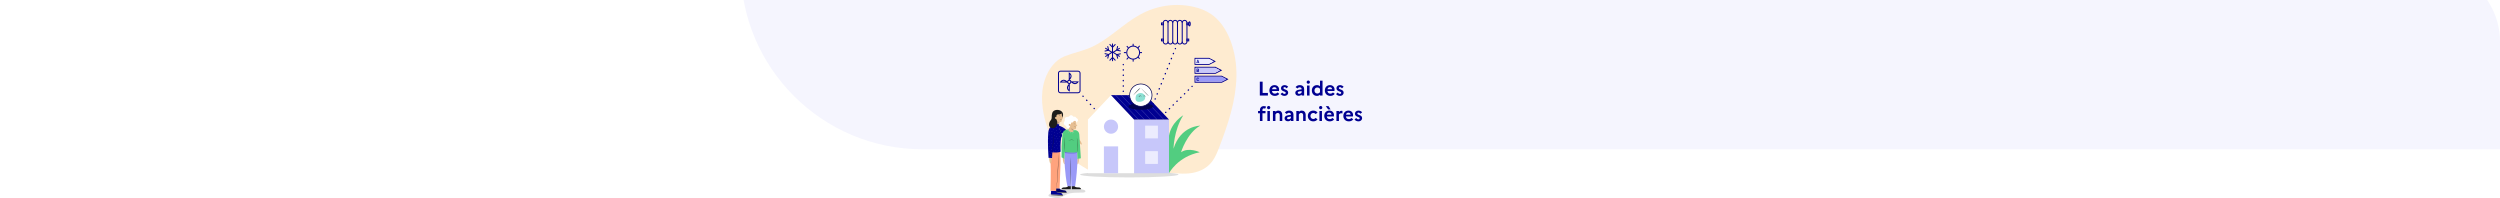 <svg width="3534" height="280" viewBox="0 0 3534 280" fill="none" xmlns="http://www.w3.org/2000/svg">
<rect x="0" y="0" width="3534" height="280" fill="#808080" stroke="none"/>
<g clip-path="url(#clip0_13619_237999)">
<rect width="3534" height="280" fill="white"/>
<rect y="-46" width="2487" height="257" fill="white"/>
<path d="M3534 59C3534 1.01 3486.99 -46 3429 -46H1047C1047 95.937 1162.06 211 1304 211H3534V59Z" fill="#F5F5FE"/>
<g clip-path="url(#clip1_13619_237999)">
<path d="M1478.54 174.086C1473.8 157.681 1469.61 134.628 1477.09 112.369C1482.05 97.601 1492 84.793 1504.4 79.804C1516.79 74.815 1529.79 72.342 1542.09 66.954C1566.94 56.046 1587.43 33.843 1611.52 20.636C1635.07 7.72 1661.83 3.827 1687.22 9.633C1695.82 11.604 1704.31 14.688 1711.95 19.898C1736.66 36.744 1748.57 73.767 1747.83 108.373C1747.09 142.978 1735.83 175.845 1723.87 207.206C1721.02 214.673 1718.05 222.252 1713.48 228.294C1705.15 239.362 1692.48 244.083 1680.22 245.164C1667.96 246.246 1655.67 244.177 1643.37 243.984C1623.15 243.669 1603.11 248.427 1582.9 248.738C1573 248.888 1562.76 248.216 1552.99 246.17C1545.28 244.558 1537.47 239.588 1530.47 235.398C1515.43 226.329 1501.32 214.419 1489.94 199.222C1483.59 190.726 1481.69 184.957 1478.54 174.086Z" fill="#FEEBD0"/>
<path d="M1596.38 250.811C1634.8 250.811 1665.94 248.986 1665.94 246.735C1665.94 244.483 1634.8 242.658 1596.38 242.658C1557.96 242.658 1526.81 244.483 1526.81 246.735C1526.81 248.986 1557.96 250.811 1596.38 250.811Z" fill="#DDDDDD"/>
<path d="M1652.48 168.994H1603.11V244.849H1652.48V168.994Z" fill="#C7C7FA"/>
<path d="M1603.11 168.993L1570.52 134.463L1537.91 168.993V244.853H1603.11V168.993Z" fill="white"/>
<path d="M1636.81 177.617H1618.79V195.639H1636.81V177.617Z" fill="#ECECFE"/>
<path d="M1636.81 213.671H1618.79V231.693H1636.81V213.671Z" fill="#ECECFE"/>
<path d="M1580.55 206.924H1560.48V244.854H1580.55V206.924Z" fill="#C7C7FA"/>
<path d="M1570.52 189.057C1576.06 189.057 1580.55 184.567 1580.55 179.028C1580.55 173.489 1576.06 168.999 1570.52 168.999C1564.98 168.999 1560.49 173.489 1560.49 179.028C1560.49 184.567 1564.98 189.057 1570.52 189.057Z" fill="#C7C7FA"/>
<path d="M1570.52 134.463L1603.11 168.993H1652.48L1619.89 134.515L1570.52 134.463L1603.11 168.993L1570.52 134.463Z" fill="#000091"/>
<g opacity="0.6">
<path opacity="0.6" d="M1577.02 134.304L1576.68 134.627L1609.28 169.16L1609.62 168.837L1577.02 134.304Z" fill="#EDECFC"/>
<path opacity="0.6" d="M1585.29 134.356L1584.95 134.679L1617.5 169.16L1617.84 168.837L1585.29 134.356Z" fill="#EDECFC"/>
<path opacity="0.6" d="M1593.9 134.328L1593.56 134.65L1626.13 169.159L1626.48 168.836L1593.9 134.328Z" fill="#EDECFC"/>
<path opacity="0.6" d="M1603.28 134.354L1602.94 134.677L1635.49 169.158L1635.83 168.835L1603.28 134.354Z" fill="#EDECFC"/>
<path opacity="0.6" d="M1612.74 134.355L1612.4 134.678L1644.95 169.159L1645.29 168.836L1612.74 134.355Z" fill="#EDECFC"/>
</g>
<path d="M1612.67 155.204C1622.27 155.204 1630.05 153.098 1630.05 150.502C1630.05 147.905 1622.27 145.8 1612.67 145.8C1603.08 145.8 1595.3 147.905 1595.3 150.502C1595.3 153.098 1603.08 155.204 1612.67 155.204Z" fill="#020251"/>
<path d="M1652.48 244.854C1652.48 244.854 1664.79 221.345 1695.94 215.232C1695.94 215.232 1680.54 207.592 1669.49 215.232C1669.49 215.232 1677.72 188.196 1696.64 177.617C1696.64 177.617 1668.9 177.617 1658.91 210.178C1658.91 210.178 1659.03 184.67 1672.66 162.924C1672.66 162.924 1655.58 172.915 1652.48 191.958V244.854Z" fill="#52CD80"/>
<path d="M1511.51 118.755C1510.91 118.755 1510.33 118.576 1509.83 118.243C1509.33 117.909 1508.94 117.434 1508.71 116.879C1508.48 116.324 1508.42 115.714 1508.53 115.125C1508.65 114.535 1508.94 113.994 1509.37 113.569C1509.79 113.145 1510.33 112.855 1510.92 112.738C1511.51 112.621 1512.12 112.681 1512.68 112.911C1513.23 113.141 1513.7 113.53 1514.04 114.03C1514.37 114.529 1514.55 115.116 1514.55 115.717C1514.55 116.523 1514.23 117.295 1513.66 117.865C1513.09 118.435 1512.32 118.755 1511.51 118.755ZM1511.51 114.095C1511.19 114.095 1510.88 114.19 1510.61 114.369C1510.34 114.548 1510.13 114.802 1510.01 115.099C1509.89 115.397 1509.85 115.724 1509.92 116.039C1509.98 116.355 1510.14 116.645 1510.36 116.872C1510.59 117.1 1510.88 117.255 1511.2 117.317C1511.51 117.38 1511.84 117.348 1512.14 117.225C1512.43 117.102 1512.69 116.893 1512.87 116.626C1513.04 116.358 1513.14 116.044 1513.14 115.722C1513.14 115.29 1512.97 114.877 1512.66 114.571C1512.36 114.266 1511.94 114.095 1511.51 114.095Z" fill="#020091"/>
<path d="M1510.81 114.156V102.129L1511.88 102.773C1511.98 102.834 1514.38 104.306 1514.7 107.005C1514.94 108.947 1514.03 110.954 1512.02 112.971L1510.81 114.156ZM1512.22 104.917V110.559C1513.06 109.374 1513.43 108.241 1513.3 107.169C1513.17 106.325 1512.79 105.539 1512.21 104.917H1512.22Z" fill="#020091"/>
<path d="M1498.11 116.643L1498.76 115.571C1498.82 115.468 1500.29 113.07 1502.99 112.75C1504.93 112.515 1506.94 113.418 1508.96 115.435L1510.14 116.629L1498.11 116.643ZM1503.56 114.119C1503.42 114.119 1503.27 114.129 1503.13 114.147C1502.29 114.27 1501.5 114.649 1500.88 115.233H1506.52C1505.67 114.562 1504.64 114.172 1503.56 114.119Z" fill="#020091"/>
<path d="M1512.21 129.555L1511.14 128.911C1511.03 128.85 1508.64 127.378 1508.32 124.679C1508.08 122.737 1508.98 120.73 1511 118.712L1512.2 117.509L1512.21 129.555ZM1510.8 121.129C1509.95 122.319 1509.59 123.457 1509.72 124.529C1509.84 125.373 1510.22 126.159 1510.8 126.781L1510.8 121.129Z" fill="#020091"/>
<path d="M1519.55 118.948C1517.8 118.948 1516 118.035 1514.19 116.225L1512.99 115.021H1525.02L1524.4 116.084C1524.34 116.188 1522.86 118.585 1520.16 118.905C1519.96 118.932 1519.75 118.946 1519.55 118.948ZM1516.59 116.432C1517.78 117.278 1518.91 117.645 1519.99 117.513C1520.83 117.39 1521.62 117.011 1522.24 116.427L1516.59 116.432Z" fill="#020091"/>
<path d="M1524.02 131.803H1498.99C1498.08 131.8 1497.21 131.438 1496.57 130.797C1495.93 130.155 1495.57 129.286 1495.57 128.38V103.347C1495.57 102.439 1495.93 101.569 1496.57 100.928C1497.21 100.286 1498.08 99.925 1498.99 99.924H1524.02C1524.93 99.925 1525.8 100.286 1526.44 100.928C1527.09 101.569 1527.45 102.439 1527.45 103.347V128.38C1527.45 129.288 1527.08 130.158 1526.44 130.8C1525.8 131.442 1524.93 131.803 1524.02 131.803ZM1498.99 101.334C1498.45 101.336 1497.94 101.548 1497.57 101.925C1497.19 102.303 1496.98 102.814 1496.98 103.347V128.38C1496.98 128.913 1497.19 129.425 1497.57 129.803C1497.95 130.18 1498.46 130.392 1498.99 130.392H1524.02C1524.56 130.392 1525.07 130.18 1525.45 129.803C1525.83 129.425 1526.04 128.913 1526.04 128.38V103.347C1526.04 102.813 1525.83 102.301 1525.45 101.924C1525.07 101.546 1524.56 101.334 1524.02 101.334H1498.99Z" fill="#020091"/>
<path d="M1647.75 62.952C1646.68 62.951 1645.65 62.524 1644.89 61.765C1644.13 61.006 1643.71 59.977 1643.71 58.904V32.103C1643.71 31.029 1644.13 29.999 1644.89 29.239C1645.65 28.48 1646.68 28.053 1647.76 28.053C1648.83 28.053 1649.86 28.48 1650.62 29.239C1651.38 29.999 1651.81 31.029 1651.81 32.103H1650.4C1650.4 31.403 1650.12 30.732 1649.62 30.237C1649.13 29.741 1648.46 29.463 1647.76 29.463C1647.06 29.463 1646.39 29.741 1645.89 30.237C1645.39 30.732 1645.12 31.403 1645.12 32.103V58.904C1645.12 59.604 1645.39 60.276 1645.89 60.771C1646.39 61.266 1647.06 61.544 1647.76 61.544C1648.46 61.544 1649.13 61.266 1649.62 60.771C1650.12 60.276 1650.4 59.604 1650.4 58.904H1651.81C1651.81 59.978 1651.38 61.008 1650.62 61.767C1649.86 62.526 1648.83 62.952 1647.75 62.952Z" fill="#020091"/>
<path d="M1654.45 62.952C1653.37 62.951 1652.34 62.524 1651.58 61.765C1650.83 61.006 1650.4 59.977 1650.4 58.904V32.103C1650.4 31.029 1650.82 29.999 1651.58 29.239C1652.34 28.48 1653.37 28.053 1654.45 28.053C1655.52 28.053 1656.55 28.48 1657.31 29.239C1658.07 29.999 1658.5 31.029 1658.5 32.103H1657.09C1657.09 31.403 1656.81 30.732 1656.31 30.237C1655.82 29.741 1655.15 29.463 1654.45 29.463C1653.75 29.463 1653.08 29.741 1652.58 30.237C1652.09 30.732 1651.81 31.403 1651.81 32.103V58.904C1651.81 59.604 1652.09 60.276 1652.58 60.771C1653.08 61.266 1653.75 61.544 1654.45 61.544C1655.15 61.544 1655.82 61.266 1656.31 60.771C1656.81 60.276 1657.09 59.604 1657.09 58.904H1658.5C1658.5 59.978 1658.07 61.008 1657.31 61.767C1656.55 62.526 1655.52 62.952 1654.45 62.952Z" fill="#020091"/>
<path d="M1661.13 62.952C1660.06 62.951 1659.03 62.524 1658.27 61.765C1657.51 61.006 1657.08 59.977 1657.08 58.904V32.103C1657.08 31.029 1657.51 29.999 1658.27 29.239C1659.03 28.48 1660.06 28.053 1661.13 28.053C1662.21 28.053 1663.24 28.48 1664 29.239C1664.76 29.999 1665.18 31.029 1665.18 32.103H1663.77C1663.77 31.403 1663.5 30.732 1663 30.237C1662.51 29.741 1661.83 29.463 1661.13 29.463C1660.43 29.463 1659.76 29.741 1659.27 30.237C1658.77 30.732 1658.49 31.403 1658.49 32.103V58.904C1658.49 59.604 1658.77 60.276 1659.27 60.771C1659.76 61.266 1660.43 61.544 1661.13 61.544C1661.83 61.544 1662.51 61.266 1663 60.771C1663.5 60.276 1663.77 59.604 1663.77 58.904H1665.18C1665.18 59.978 1664.76 61.008 1664 61.767C1663.24 62.526 1662.21 62.952 1661.13 62.952Z" fill="#020091"/>
<path d="M1667.82 62.952C1666.75 62.951 1665.72 62.524 1664.96 61.765C1664.2 61.006 1663.77 59.977 1663.77 58.904V32.103C1663.77 31.029 1664.2 29.999 1664.96 29.239C1665.72 28.48 1666.75 28.053 1667.82 28.053C1668.9 28.053 1669.93 28.48 1670.69 29.239C1671.45 29.999 1671.87 31.029 1671.87 32.103H1670.46C1670.46 31.403 1670.19 30.732 1669.69 30.237C1669.2 29.741 1668.52 29.463 1667.82 29.463C1667.12 29.463 1666.45 29.741 1665.96 30.237C1665.46 30.732 1665.18 31.403 1665.18 32.103V58.904C1665.18 59.604 1665.46 60.276 1665.96 60.771C1666.45 61.266 1667.12 61.544 1667.82 61.544C1668.52 61.544 1669.2 61.266 1669.69 60.771C1670.19 60.276 1670.46 59.604 1670.46 58.904H1671.87C1671.87 59.978 1671.45 61.008 1670.69 61.767C1669.93 62.526 1668.9 62.952 1667.82 62.952Z" fill="#020091"/>
<path d="M1674.51 62.953C1673.44 62.948 1672.42 62.52 1671.66 61.762C1670.91 61.005 1670.48 59.979 1670.48 58.909V32.108C1670.48 31.034 1670.91 30.004 1671.66 29.244C1672.42 28.484 1673.45 28.058 1674.53 28.058C1675.6 28.058 1676.63 28.484 1677.39 29.244C1678.15 30.004 1678.58 31.034 1678.58 32.108V58.909C1678.58 59.442 1678.47 59.969 1678.27 60.46C1678.06 60.952 1677.76 61.398 1677.38 61.774C1677.01 62.149 1676.56 62.447 1676.07 62.649C1675.57 62.851 1675.05 62.954 1674.51 62.953ZM1674.51 29.475C1673.81 29.48 1673.15 29.761 1672.65 30.258C1672.16 30.753 1671.89 31.424 1671.89 32.122V58.923C1671.89 59.623 1672.17 60.295 1672.66 60.79C1673.16 61.285 1673.83 61.563 1674.53 61.563C1675.23 61.563 1675.9 61.285 1676.4 60.79C1676.89 60.295 1677.17 59.623 1677.17 58.923V32.122C1677.17 31.775 1677.1 31.43 1676.97 31.109C1676.83 30.788 1676.64 30.497 1676.39 30.252C1676.14 30.007 1675.85 29.813 1675.53 29.681C1675.21 29.55 1674.86 29.483 1674.51 29.485V29.475Z" fill="#020091"/>
<path d="M1681.1 58.486H1677.15V54.536H1681.1V58.486ZM1678.56 57.075H1679.69V55.947H1678.56V57.075Z" fill="#020091"/>
<path d="M1645.12 58.486H1641.17V54.536H1645.12V58.486ZM1642.58 57.075H1643.71V55.947H1642.58V57.075Z" fill="#020091"/>
<path d="M1645.12 35.71H1641.17V31.761H1645.12V35.71ZM1642.58 34.3H1643.71V33.171H1642.58V34.3Z" fill="#020091"/>
<path d="M1681.1 35.71H1677.15V31.761H1681.1V35.71ZM1678.56 34.3H1679.69V33.171H1678.56V34.3Z" fill="#020091"/>
<path d="M1681.47 37.332C1680.24 37.332 1679.69 35.522 1679.69 33.73C1679.69 31.939 1680.24 30.129 1681.47 30.129C1682.69 30.129 1683.24 31.939 1683.24 33.73C1683.24 35.522 1682.7 37.332 1681.47 37.332ZM1681.47 31.69C1681.2 32.333 1681.08 33.026 1681.1 33.721C1681.08 34.416 1681.2 35.109 1681.47 35.752C1681.73 35.109 1681.85 34.416 1681.83 33.721C1681.85 33.031 1681.73 32.343 1681.47 31.704V31.69Z" fill="#020091"/>
<path d="M1601.83 84.317C1599.23 84.261 1596.76 83.188 1594.94 81.329C1593.12 79.47 1592.1 76.972 1592.1 74.371C1592.1 71.769 1593.12 69.272 1594.94 67.412C1596.76 65.553 1599.23 64.48 1601.83 64.424H1601.89C1604.49 64.48 1606.97 65.553 1608.79 67.412C1610.61 69.272 1611.63 71.769 1611.63 74.371C1611.63 76.972 1610.61 79.47 1608.79 81.329C1606.97 83.188 1604.49 84.261 1601.89 84.317H1601.83ZM1601.83 82.907H1601.87C1604.1 82.855 1606.22 81.932 1607.78 80.337C1609.34 78.742 1610.21 76.6 1610.21 74.371C1610.21 72.141 1609.34 69.999 1607.78 68.404C1606.22 66.809 1604.1 65.887 1601.87 65.834H1601.83C1599.6 65.887 1597.48 66.809 1595.92 68.404C1594.37 69.999 1593.49 72.141 1593.49 74.371C1593.49 76.6 1594.37 78.742 1595.92 80.337C1597.48 81.932 1599.6 82.855 1601.83 82.907Z" fill="#020091"/>
<path d="M1602.51 61.895H1601.1V65.125H1602.51V61.895Z" fill="#020091"/>
<path d="M1602.54 83.659H1601.13V87.087H1602.54V83.659Z" fill="#020091"/>
<path d="M1614.35 73.663H1610.94V75.074H1614.35V73.663Z" fill="#020091"/>
<path d="M1592.17 73.663H1588.73V75.074H1592.17V73.663Z" fill="#020091"/>
<path d="M1594.78 80.467L1592.17 83.513L1593.24 84.432L1595.85 81.386L1594.78 80.467Z" fill="#020091"/>
<path d="M1610.48 64.318L1607.86 67.367L1608.93 68.287L1611.55 65.237L1610.48 64.318Z" fill="#020091"/>
<path d="M1609.08 80.052L1608.06 81.029L1610.43 83.494L1611.44 82.517L1609.08 80.052Z" fill="#020091"/>
<path d="M1593.33 64.724L1592.31 65.701L1594.68 68.166L1595.7 67.189L1593.33 64.724Z" fill="#020091"/>
<path d="M1630.15 147.901C1629.99 147.902 1629.84 147.864 1629.7 147.792C1629.57 147.72 1629.45 147.615 1629.36 147.488C1629.28 147.36 1629.22 147.213 1629.21 147.059C1629.19 146.906 1629.21 146.751 1629.27 146.608L1629.36 146.392C1629.46 146.168 1629.64 145.991 1629.87 145.899C1630.09 145.807 1630.35 145.806 1630.57 145.897C1630.8 145.988 1630.98 146.164 1631.08 146.387C1631.18 146.61 1631.19 146.863 1631.11 147.092L1631.02 147.309C1630.95 147.483 1630.83 147.632 1630.67 147.738C1630.52 147.843 1630.33 147.9 1630.15 147.901Z" fill="#000091"/>
<path d="M1632.92 140.975C1632.77 140.976 1632.62 140.938 1632.48 140.866C1632.35 140.794 1632.23 140.689 1632.14 140.562C1632.06 140.434 1632 140.287 1631.99 140.134C1631.97 139.98 1631.99 139.825 1632.05 139.682L1632.22 139.264C1632.32 139.04 1632.5 138.863 1632.73 138.771C1632.95 138.679 1633.2 138.678 1633.43 138.769C1633.66 138.86 1633.84 139.036 1633.94 139.259C1634.04 139.482 1634.05 139.735 1633.96 139.964L1633.79 140.383C1633.73 140.557 1633.61 140.707 1633.45 140.812C1633.3 140.918 1633.11 140.974 1632.92 140.975ZM1635.78 133.852C1635.63 133.852 1635.48 133.815 1635.34 133.743C1635.2 133.671 1635.09 133.566 1635 133.438C1634.92 133.311 1634.86 133.164 1634.85 133.01C1634.83 132.857 1634.85 132.702 1634.91 132.559L1635.08 132.14C1635.18 131.917 1635.36 131.74 1635.58 131.648C1635.81 131.555 1636.06 131.554 1636.29 131.645C1636.52 131.737 1636.7 131.912 1636.8 132.135C1636.9 132.358 1636.91 132.612 1636.82 132.841L1636.65 133.259C1636.58 133.434 1636.46 133.583 1636.31 133.689C1636.15 133.794 1635.97 133.851 1635.78 133.852ZM1638.64 126.729C1638.49 126.729 1638.34 126.692 1638.2 126.619C1638.06 126.547 1637.95 126.443 1637.86 126.315C1637.77 126.187 1637.72 126.04 1637.7 125.887C1637.69 125.734 1637.71 125.579 1637.77 125.436L1637.94 125.017C1637.98 124.899 1638.05 124.79 1638.13 124.698C1638.22 124.606 1638.32 124.532 1638.44 124.481C1638.55 124.43 1638.68 124.402 1638.8 124.4C1638.93 124.397 1639.05 124.42 1639.17 124.467C1639.29 124.514 1639.39 124.584 1639.48 124.673C1639.57 124.762 1639.64 124.868 1639.69 124.984C1639.74 125.101 1639.76 125.226 1639.76 125.352C1639.76 125.478 1639.73 125.602 1639.68 125.718L1639.51 126.136C1639.44 126.31 1639.32 126.46 1639.17 126.565C1639.01 126.671 1638.83 126.728 1638.64 126.729ZM1641.5 119.605C1641.35 119.606 1641.19 119.568 1641.06 119.496C1640.92 119.424 1640.81 119.319 1640.72 119.192C1640.63 119.064 1640.58 118.917 1640.56 118.764C1640.55 118.61 1640.57 118.455 1640.63 118.312L1640.8 117.894C1640.84 117.775 1640.91 117.667 1640.99 117.575C1641.08 117.483 1641.18 117.409 1641.3 117.358C1641.41 117.306 1641.54 117.279 1641.66 117.276C1641.79 117.274 1641.91 117.297 1642.03 117.344C1642.15 117.391 1642.25 117.461 1642.34 117.55C1642.43 117.639 1642.5 117.744 1642.55 117.861C1642.6 117.978 1642.62 118.103 1642.62 118.229C1642.62 118.355 1642.59 118.479 1642.54 118.594L1642.37 119.013C1642.3 119.186 1642.18 119.335 1642.03 119.439C1641.87 119.544 1641.69 119.6 1641.5 119.601V119.605ZM1644.36 112.482C1644.21 112.482 1644.05 112.445 1643.92 112.373C1643.78 112.301 1643.66 112.196 1643.58 112.068C1643.49 111.941 1643.44 111.794 1643.42 111.64C1643.41 111.487 1643.43 111.332 1643.49 111.189L1643.65 110.77C1643.75 110.547 1643.93 110.37 1644.16 110.278C1644.39 110.185 1644.64 110.184 1644.87 110.275C1645.09 110.367 1645.28 110.542 1645.37 110.765C1645.47 110.988 1645.48 111.242 1645.4 111.471L1645.23 111.889C1645.16 112.063 1645.04 112.211 1644.88 112.316C1644.73 112.421 1644.55 112.477 1644.36 112.477V112.482ZM1647.22 105.359C1647.06 105.358 1646.91 105.32 1646.78 105.248C1646.64 105.175 1646.53 105.071 1646.44 104.943C1646.35 104.815 1646.3 104.669 1646.29 104.516C1646.27 104.363 1646.29 104.208 1646.35 104.066L1646.52 103.647C1646.56 103.529 1646.63 103.42 1646.71 103.328C1646.8 103.236 1646.9 103.162 1647.02 103.111C1647.13 103.06 1647.26 103.032 1647.38 103.03C1647.51 103.027 1647.63 103.05 1647.75 103.097C1647.87 103.144 1647.97 103.214 1648.06 103.303C1648.15 103.392 1648.22 103.498 1648.27 103.614C1648.32 103.731 1648.34 103.856 1648.34 103.982C1648.34 104.108 1648.31 104.232 1648.26 104.348L1648.09 104.766C1648.02 104.939 1647.9 105.087 1647.74 105.191C1647.59 105.295 1647.41 105.35 1647.22 105.349V105.359ZM1650.08 98.216C1649.92 98.216 1649.77 98.178 1649.64 98.106C1649.5 98.033 1649.38 97.929 1649.3 97.801C1649.21 97.673 1649.16 97.527 1649.14 97.374C1649.13 97.221 1649.15 97.066 1649.21 96.923L1649.38 96.505C1649.42 96.387 1649.49 96.278 1649.57 96.186C1649.66 96.094 1649.76 96.02 1649.88 95.969C1649.99 95.918 1650.12 95.89 1650.24 95.888C1650.37 95.885 1650.49 95.908 1650.61 95.955C1650.73 96.002 1650.83 96.072 1650.92 96.161C1651.01 96.25 1651.08 96.356 1651.13 96.472C1651.18 96.589 1651.2 96.714 1651.2 96.84C1651.2 96.966 1651.17 97.09 1651.12 97.206L1650.95 97.624C1650.88 97.799 1650.76 97.949 1650.61 98.055C1650.45 98.16 1650.27 98.217 1650.08 98.216ZM1652.94 91.093C1652.78 91.093 1652.63 91.055 1652.49 90.982C1652.36 90.91 1652.24 90.805 1652.16 90.678C1652.07 90.55 1652.02 90.403 1652 90.25C1651.99 90.097 1652.01 89.943 1652.07 89.8L1652.24 89.382C1652.28 89.263 1652.35 89.155 1652.43 89.063C1652.52 88.971 1652.62 88.897 1652.74 88.846C1652.85 88.794 1652.98 88.767 1653.1 88.764C1653.23 88.762 1653.35 88.785 1653.47 88.832C1653.59 88.879 1653.69 88.949 1653.78 89.038C1653.87 89.126 1653.94 89.232 1653.99 89.349C1654.04 89.466 1654.06 89.591 1654.06 89.716C1654.06 89.842 1654.03 89.967 1653.98 90.082L1653.81 90.501C1653.74 90.677 1653.62 90.828 1653.47 90.934C1653.31 91.04 1653.12 91.098 1652.94 91.098V91.093ZM1655.79 83.97C1655.64 83.969 1655.49 83.931 1655.35 83.859C1655.22 83.787 1655.1 83.682 1655.02 83.554C1654.93 83.427 1654.88 83.28 1654.86 83.127C1654.85 82.974 1654.87 82.819 1654.92 82.677L1655.09 82.258C1655.14 82.14 1655.2 82.031 1655.29 81.939C1655.38 81.847 1655.48 81.773 1655.59 81.722C1655.71 81.671 1655.83 81.643 1655.96 81.641C1656.09 81.639 1656.21 81.662 1656.33 81.709C1656.44 81.755 1656.55 81.825 1656.64 81.914C1656.73 82.003 1656.8 82.109 1656.85 82.225C1656.9 82.342 1656.92 82.467 1656.92 82.593C1656.92 82.719 1656.89 82.844 1656.84 82.959L1656.67 83.377C1656.6 83.553 1656.48 83.704 1656.32 83.811C1656.17 83.917 1655.98 83.974 1655.79 83.974V83.97ZM1658.65 76.846C1658.5 76.847 1658.35 76.809 1658.21 76.737C1658.07 76.665 1657.96 76.561 1657.87 76.433C1657.79 76.305 1657.73 76.158 1657.72 76.005C1657.7 75.851 1657.72 75.696 1657.78 75.553L1657.95 75.135C1658.05 74.911 1658.23 74.734 1658.45 74.642C1658.68 74.55 1658.93 74.549 1659.16 74.64C1659.39 74.731 1659.57 74.907 1659.67 75.13C1659.77 75.353 1659.78 75.606 1659.69 75.835L1659.52 76.254C1659.45 76.429 1659.34 76.58 1659.18 76.686C1659.02 76.793 1658.84 76.85 1658.65 76.851V76.846Z" fill="#000091"/>
<path d="M1661.52 69.723C1661.36 69.724 1661.21 69.686 1661.07 69.614C1660.94 69.542 1660.82 69.438 1660.74 69.31C1660.65 69.182 1660.59 69.035 1660.58 68.882C1660.56 68.728 1660.58 68.573 1660.64 68.43L1660.73 68.214C1660.83 67.99 1661.01 67.814 1661.24 67.721C1661.46 67.629 1661.72 67.628 1661.94 67.719C1662.17 67.81 1662.35 67.986 1662.45 68.209C1662.55 68.432 1662.56 68.685 1662.48 68.915L1662.39 69.131C1662.32 69.305 1662.2 69.455 1662.04 69.56C1661.89 69.666 1661.7 69.723 1661.52 69.723Z" fill="#000091"/>
<path d="M1647.81 159.891C1647.62 159.89 1647.44 159.834 1647.28 159.73C1647.13 159.627 1647.01 159.479 1646.94 159.307C1646.87 159.135 1646.85 158.946 1646.89 158.764C1646.93 158.581 1647.02 158.414 1647.15 158.283L1647.32 158.119C1647.41 158.032 1647.51 157.963 1647.62 157.917C1647.74 157.87 1647.86 157.847 1647.98 157.848C1648.11 157.849 1648.23 157.874 1648.34 157.922C1648.46 157.97 1648.56 158.04 1648.65 158.128C1648.73 158.216 1648.8 158.32 1648.85 158.435C1648.9 158.549 1648.92 158.672 1648.92 158.795C1648.92 158.919 1648.89 159.041 1648.84 159.155C1648.8 159.269 1648.73 159.372 1648.64 159.459L1648.47 159.623C1648.29 159.796 1648.05 159.893 1647.81 159.891Z" fill="#000091"/>
<path d="M1653.01 154.762C1652.82 154.762 1652.64 154.707 1652.48 154.603C1652.33 154.499 1652.21 154.352 1652.14 154.18C1652.07 154.007 1652.05 153.818 1652.08 153.635C1652.12 153.452 1652.21 153.285 1652.34 153.154L1652.66 152.843C1652.75 152.757 1652.85 152.688 1652.97 152.641C1653.08 152.595 1653.2 152.572 1653.33 152.572C1653.45 152.573 1653.57 152.598 1653.69 152.647C1653.8 152.695 1653.9 152.765 1653.99 152.853C1654.08 152.941 1654.14 153.045 1654.19 153.159C1654.24 153.274 1654.26 153.396 1654.26 153.52C1654.26 153.643 1654.23 153.766 1654.19 153.879C1654.14 153.993 1654.07 154.097 1653.98 154.183L1653.66 154.494C1653.49 154.666 1653.25 154.762 1653.01 154.762ZM1658.35 149.467C1658.16 149.467 1657.98 149.411 1657.83 149.307C1657.67 149.203 1657.55 149.055 1657.48 148.883C1657.41 148.711 1657.39 148.522 1657.43 148.34C1657.47 148.157 1657.56 147.99 1657.69 147.859L1658 147.549C1658.18 147.374 1658.42 147.276 1658.67 147.278C1658.92 147.28 1659.16 147.381 1659.34 147.558C1659.51 147.736 1659.61 147.976 1659.61 148.226C1659.6 148.475 1659.5 148.714 1659.33 148.889L1659.01 149.199C1658.83 149.372 1658.6 149.469 1658.35 149.467ZM1663.69 144.197C1663.51 144.197 1663.33 144.141 1663.17 144.038C1663.02 143.934 1662.89 143.787 1662.82 143.615C1662.75 143.442 1662.73 143.253 1662.77 143.07C1662.81 142.887 1662.9 142.72 1663.03 142.588L1663.35 142.278C1663.43 142.191 1663.54 142.123 1663.65 142.076C1663.77 142.03 1663.89 142.006 1664.01 142.007C1664.14 142.008 1664.26 142.033 1664.37 142.081C1664.49 142.13 1664.59 142.2 1664.68 142.288C1664.76 142.376 1664.83 142.48 1664.88 142.594C1664.92 142.709 1664.95 142.831 1664.95 142.955C1664.95 143.078 1664.92 143.201 1664.87 143.314C1664.83 143.428 1664.76 143.531 1664.67 143.618L1664.35 143.929C1664.18 144.107 1663.94 144.211 1663.69 144.215V144.197ZM1669.04 138.921C1668.85 138.921 1668.67 138.866 1668.52 138.762C1668.36 138.659 1668.24 138.511 1668.17 138.339C1668.1 138.167 1668.08 137.977 1668.12 137.795C1668.15 137.612 1668.24 137.444 1668.38 137.313L1668.69 137.003C1668.78 136.916 1668.88 136.847 1669 136.801C1669.11 136.754 1669.24 136.731 1669.36 136.732C1669.48 136.733 1669.6 136.758 1669.72 136.806C1669.83 136.854 1669.94 136.924 1670.02 137.012C1670.11 137.1 1670.18 137.204 1670.22 137.319C1670.27 137.433 1670.29 137.556 1670.29 137.679C1670.29 137.803 1670.27 137.925 1670.22 138.039C1670.17 138.153 1670.1 138.256 1670.01 138.343L1669.7 138.653C1669.61 138.742 1669.51 138.814 1669.4 138.864C1669.28 138.914 1669.16 138.942 1669.04 138.945V138.921ZM1674.38 133.669C1674.2 133.668 1674.01 133.612 1673.86 133.508C1673.71 133.404 1673.59 133.257 1673.51 133.085C1673.44 132.913 1673.43 132.724 1673.46 132.541C1673.5 132.359 1673.59 132.192 1673.72 132.061L1674.04 131.751C1674.22 131.575 1674.46 131.478 1674.71 131.48C1674.95 131.482 1675.19 131.582 1675.37 131.76C1675.54 131.938 1675.64 132.178 1675.64 132.427C1675.64 132.677 1675.54 132.916 1675.36 133.091L1675.04 133.401C1674.87 133.574 1674.63 133.67 1674.38 133.669ZM1679.73 128.398C1679.54 128.398 1679.36 128.343 1679.2 128.24C1679.05 128.136 1678.93 127.989 1678.86 127.816C1678.79 127.644 1678.77 127.454 1678.8 127.272C1678.84 127.089 1678.93 126.921 1679.06 126.79L1679.38 126.48C1679.47 126.393 1679.57 126.325 1679.69 126.278C1679.8 126.232 1679.92 126.208 1680.05 126.209C1680.17 126.21 1680.29 126.235 1680.41 126.283C1680.52 126.331 1680.62 126.401 1680.71 126.489C1680.8 126.577 1680.87 126.681 1680.91 126.796C1680.96 126.91 1680.98 127.033 1680.98 127.157C1680.98 127.28 1680.95 127.402 1680.91 127.516C1680.86 127.63 1680.79 127.733 1680.7 127.82L1680.39 128.13C1680.21 128.301 1679.97 128.395 1679.73 128.394V128.398Z" fill="#000091"/>
<path d="M1685.05 123.137C1684.87 123.136 1684.69 123.08 1684.53 122.976C1684.38 122.872 1684.26 122.725 1684.19 122.553C1684.12 122.381 1684.1 122.191 1684.14 122.009C1684.17 121.827 1684.26 121.66 1684.4 121.529L1684.57 121.364C1684.74 121.222 1684.97 121.151 1685.2 121.162C1685.43 121.174 1685.64 121.269 1685.81 121.428C1685.97 121.588 1686.07 121.802 1686.09 122.03C1686.1 122.257 1686.04 122.484 1685.9 122.667L1685.73 122.831C1685.65 122.925 1685.54 123.001 1685.42 123.054C1685.31 123.106 1685.18 123.135 1685.05 123.137Z" fill="#000091"/>
<path d="M1587.87 130.109C1587.62 130.109 1587.38 130.01 1587.21 129.834C1587.03 129.657 1586.93 129.418 1586.93 129.169V128.934C1586.93 128.684 1587.03 128.445 1587.21 128.269C1587.38 128.092 1587.62 127.993 1587.87 127.993C1588.12 127.993 1588.36 128.092 1588.54 128.269C1588.71 128.445 1588.81 128.684 1588.81 128.934V129.169C1588.81 129.418 1588.71 129.657 1588.54 129.834C1588.36 130.01 1588.12 130.109 1587.87 130.109Z" fill="#000091"/>
<path d="M1587.87 122.736C1587.62 122.736 1587.38 122.637 1587.21 122.461C1587.03 122.285 1586.93 122.045 1586.93 121.796V121.349C1586.93 121.1 1587.03 120.861 1587.21 120.684C1587.38 120.508 1587.62 120.409 1587.87 120.409C1588.12 120.409 1588.36 120.508 1588.54 120.684C1588.71 120.861 1588.81 121.1 1588.81 121.349V121.796C1588.81 122.045 1588.71 122.285 1588.54 122.461C1588.36 122.637 1588.12 122.736 1587.87 122.736ZM1587.87 115.148C1587.62 115.148 1587.38 115.049 1587.21 114.872C1587.03 114.696 1586.93 114.457 1586.93 114.207V113.761C1586.93 113.511 1587.03 113.272 1587.21 113.096C1587.38 112.919 1587.62 112.82 1587.87 112.82C1588.12 112.82 1588.36 112.919 1588.54 113.096C1588.71 113.272 1588.81 113.511 1588.81 113.761V114.203C1588.81 114.452 1588.71 114.691 1588.54 114.868C1588.36 115.044 1588.12 115.143 1587.87 115.143V115.148ZM1587.87 107.559C1587.62 107.559 1587.38 107.46 1587.21 107.283C1587.03 107.107 1586.93 106.868 1586.93 106.618V106.172C1586.93 105.922 1587.03 105.683 1587.21 105.507C1587.38 105.33 1587.62 105.231 1587.87 105.231C1588.12 105.231 1588.36 105.33 1588.54 105.507C1588.71 105.683 1588.81 105.922 1588.81 106.172V106.618C1588.81 106.868 1588.71 107.107 1588.54 107.283C1588.36 107.46 1588.12 107.559 1587.87 107.559ZM1587.87 99.97C1587.62 99.97 1587.38 99.871 1587.21 99.695C1587.03 99.518 1586.93 99.279 1586.93 99.03V98.583C1586.93 98.334 1587.03 98.094 1587.21 97.918C1587.38 97.742 1587.62 97.643 1587.87 97.643C1588.12 97.643 1588.36 97.742 1588.54 97.918C1588.71 98.094 1588.81 98.334 1588.81 98.583V99.03C1588.81 99.153 1588.79 99.276 1588.74 99.391C1588.69 99.506 1588.63 99.61 1588.54 99.698C1588.45 99.785 1588.35 99.855 1588.23 99.903C1588.12 99.95 1588 99.975 1587.87 99.975V99.97Z" fill="#000091"/>
<path d="M1587.87 92.386C1587.62 92.386 1587.38 92.287 1587.21 92.111C1587.03 91.935 1586.93 91.695 1586.93 91.446V91.211C1586.93 90.962 1587.03 90.722 1587.21 90.546C1587.38 90.37 1587.62 90.27 1587.87 90.27C1588.12 90.27 1588.36 90.37 1588.54 90.546C1588.71 90.722 1588.81 90.962 1588.81 91.211V91.446C1588.81 91.695 1588.71 91.935 1588.54 92.111C1588.36 92.287 1588.12 92.386 1587.87 92.386Z" fill="#000091"/>
<path d="M1546.82 154.385C1546.69 154.386 1546.56 154.359 1546.44 154.306C1546.32 154.253 1546.21 154.176 1546.12 154.08L1545.96 153.906C1545.8 153.719 1545.71 153.473 1545.72 153.222C1545.74 152.971 1545.85 152.736 1546.04 152.568C1546.22 152.4 1546.47 152.314 1546.72 152.328C1546.97 152.341 1547.21 152.454 1547.37 152.641L1547.53 152.815C1547.66 152.95 1547.74 153.117 1547.77 153.298C1547.8 153.478 1547.77 153.663 1547.7 153.83C1547.63 153.997 1547.51 154.139 1547.35 154.238C1547.2 154.338 1547.02 154.391 1546.84 154.39L1546.82 154.385Z" fill="#000091"/>
<path d="M1541.65 148.733C1541.52 148.734 1541.39 148.707 1541.27 148.654C1541.15 148.601 1541.04 148.524 1540.95 148.428L1540.64 148.084C1540.56 147.992 1540.49 147.884 1540.45 147.766C1540.41 147.649 1540.39 147.525 1540.4 147.4C1540.41 147.276 1540.44 147.155 1540.49 147.042C1540.55 146.93 1540.62 146.83 1540.71 146.747C1540.81 146.664 1540.91 146.6 1541.03 146.558C1541.15 146.517 1541.27 146.499 1541.4 146.506C1541.52 146.513 1541.64 146.544 1541.76 146.598C1541.87 146.652 1541.97 146.727 1542.05 146.82L1542.36 147.163C1542.49 147.298 1542.57 147.465 1542.6 147.645C1542.63 147.826 1542.6 148.011 1542.53 148.178C1542.45 148.345 1542.33 148.487 1542.18 148.586C1542.03 148.686 1541.85 148.738 1541.67 148.738L1541.65 148.733ZM1536.35 142.917C1536.22 142.917 1536.09 142.89 1535.97 142.838C1535.85 142.785 1535.74 142.708 1535.65 142.611L1535.34 142.268C1535.17 142.081 1535.09 141.835 1535.1 141.584C1535.11 141.332 1535.23 141.096 1535.41 140.928C1535.6 140.76 1535.85 140.673 1536.1 140.686C1536.35 140.699 1536.58 140.812 1536.75 140.999L1537.06 141.342C1537.19 141.477 1537.27 141.644 1537.3 141.825C1537.33 142.005 1537.3 142.19 1537.23 142.357C1537.16 142.524 1537.03 142.666 1536.88 142.765C1536.73 142.865 1536.55 142.917 1536.37 142.917H1536.35Z" fill="#000091"/>
<path d="M1531.07 137.101C1530.94 137.102 1530.81 137.075 1530.69 137.022C1530.57 136.969 1530.46 136.892 1530.37 136.796L1530.21 136.622C1530.13 136.529 1530.06 136.421 1530.02 136.303C1529.98 136.186 1529.96 136.062 1529.97 135.937C1529.98 135.813 1530.01 135.691 1530.06 135.578C1530.12 135.466 1530.19 135.365 1530.28 135.282C1530.38 135.198 1530.48 135.134 1530.6 135.092C1530.72 135.051 1530.84 135.033 1530.97 135.039C1531.09 135.046 1531.21 135.077 1531.33 135.131C1531.44 135.184 1531.54 135.26 1531.62 135.352L1531.78 135.526C1531.91 135.661 1531.99 135.829 1532.02 136.009C1532.05 136.189 1532.02 136.374 1531.95 136.541C1531.88 136.708 1531.75 136.85 1531.6 136.949C1531.45 137.049 1531.27 137.102 1531.09 137.101H1531.07Z" fill="#000091"/>
<path d="M1520.96 266.939C1516.37 266.887 1511.79 266.84 1507.21 266.897C1504.27 266.855 1501.33 267.097 1498.44 267.621C1494.57 268.43 1490.95 270.16 1487.44 271.989C1485.78 272.854 1484.1 273.771 1482.8 275.12C1482.6 275.293 1482.43 275.508 1482.32 275.752C1482.2 275.996 1482.14 276.262 1482.14 276.531C1482.23 277.278 1483.08 277.655 1483.79 277.885C1488.92 279.545 1494.55 281.002 1499.61 279.117C1502.1 278.177 1504.24 276.507 1506.61 275.304C1510.44 273.367 1514.79 272.713 1519.08 272.483C1521.74 272.337 1524.42 272.346 1527.07 272.266C1528.91 272.21 1532.63 272.661 1534 271.147C1536.09 268.834 1529.66 267.748 1528.39 267.522C1525.94 267.118 1523.45 266.923 1520.96 266.939Z" fill="#DDDDDD"/>
<path d="M1491.56 265.961L1491.29 271.156L1507.75 272.017C1507.75 272.017 1507.85 269.417 1504.48 269.036C1501.12 268.655 1498.49 268.382 1497.79 266.28L1491.58 265.956" fill="#020266"/>
<path d="M1507.72 272.018L1491.29 271.156L1491.25 271.898L1507.68 272.759L1507.72 272.018Z" fill="#1D1D1B"/>
<path d="M1485.86 269.595L1485.59 274.79L1502.04 275.651C1502.04 275.651 1502.15 273.051 1498.78 272.67C1495.41 272.289 1492.75 272.021 1492.07 269.919L1485.86 269.595Z" fill="#000091"/>
<path d="M1502.69 275.955L1486.23 275.132L1486.19 275.875L1502.65 276.698L1502.69 275.955Z" fill="#1D1D1B"/>
<path d="M1498.7 214.734C1498.7 214.734 1499.5 223.277 1498.91 237.303C1498.33 251.329 1497.86 266.281 1497.86 266.281L1493.16 266.191L1492.96 269.986L1484.97 269.567C1484.97 269.567 1485.78 239.828 1485.1 231.045C1484.71 225.506 1484.81 219.943 1485.42 214.424L1498.69 214.739" fill="#FFA37D"/>
<path d="M1498.66 214.729C1498.66 214.729 1494.98 216.022 1487.58 215.429L1487.45 217.733C1487.45 217.733 1495.66 216.915 1498.66 214.729Z" fill="#FF9575"/>
<path d="M1497.31 174.857C1497.31 174.857 1495.97 180.97 1500.38 187.787C1500.38 187.787 1502.73 191.323 1500.03 194.596C1499.07 201.112 1498.84 207.715 1499.33 214.282C1499.33 214.282 1498.29 216.163 1487.58 215.43L1487.16 223.423L1482.23 223.164C1482.23 223.164 1480.6 201.912 1481.82 188.243C1481.82 188.243 1481.85 182.733 1484.6 179.926C1487.35 177.119 1494.76 174.622 1494.76 174.622L1497.31 174.857Z" fill="#000091"/>
<path d="M1491.6 196.01C1491.6 195.875 1491.5 195.76 1491.37 195.753C1491.23 195.746 1491.12 195.85 1491.11 195.984C1491.1 196.119 1491.2 196.234 1491.34 196.241C1491.47 196.248 1491.59 196.145 1491.6 196.01Z" fill="white"/>
<path d="M1495.74 196.23C1495.75 196.095 1495.65 195.98 1495.51 195.973C1495.38 195.966 1495.26 196.069 1495.26 196.204C1495.25 196.339 1495.35 196.454 1495.49 196.461C1495.62 196.468 1495.74 196.365 1495.74 196.23Z" fill="white"/>
<path d="M1493.31 199.376C1493.32 199.241 1493.21 199.126 1493.08 199.119C1492.94 199.112 1492.83 199.216 1492.82 199.351C1492.81 199.485 1492.92 199.6 1493.05 199.608C1493.19 199.615 1493.3 199.511 1493.31 199.376Z" fill="white"/>
<path d="M1499.44 196.423C1499.45 196.288 1499.34 196.173 1499.21 196.166C1499.07 196.159 1498.96 196.263 1498.95 196.397C1498.94 196.532 1499.05 196.647 1499.18 196.654C1499.32 196.661 1499.43 196.558 1499.44 196.423Z" fill="white"/>
<path d="M1497.53 199.596C1497.53 199.461 1497.43 199.346 1497.29 199.339C1497.16 199.332 1497.04 199.435 1497.04 199.57C1497.03 199.705 1497.13 199.82 1497.27 199.827C1497.4 199.834 1497.52 199.731 1497.53 199.596Z" fill="white"/>
<path d="M1495.41 202.539C1495.42 202.404 1495.32 202.289 1495.18 202.282C1495.05 202.275 1494.93 202.379 1494.92 202.514C1494.92 202.649 1495.02 202.764 1495.16 202.771C1495.29 202.778 1495.41 202.674 1495.41 202.539Z" fill="white"/>
<path d="M1491.31 202.569C1491.32 202.434 1491.21 202.319 1491.08 202.312C1490.94 202.304 1490.83 202.408 1490.82 202.543C1490.81 202.678 1490.92 202.793 1491.05 202.8C1491.19 202.807 1491.3 202.703 1491.31 202.569Z" fill="white"/>
<path d="M1493.21 205.865C1493.22 205.731 1493.12 205.616 1492.98 205.608C1492.85 205.601 1492.73 205.705 1492.73 205.84C1492.72 205.975 1492.82 206.09 1492.96 206.097C1493.09 206.104 1493.21 206 1493.21 205.865Z" fill="white"/>
<path d="M1497.42 206.328C1497.42 206.193 1497.32 206.078 1497.19 206.071C1497.05 206.064 1496.94 206.168 1496.93 206.303C1496.92 206.438 1497.02 206.553 1497.16 206.56C1497.29 206.567 1497.41 206.463 1497.42 206.328Z" fill="white"/>
<path d="M1495.3 209.302C1495.31 209.167 1495.21 209.052 1495.07 209.045C1494.94 209.038 1494.82 209.141 1494.81 209.276C1494.81 209.411 1494.91 209.526 1495.05 209.533C1495.18 209.54 1495.3 209.437 1495.3 209.302Z" fill="white"/>
<path d="M1490.97 209.077C1490.97 208.942 1490.87 208.827 1490.74 208.82C1490.6 208.813 1490.49 208.917 1490.48 209.052C1490.47 209.187 1490.58 209.302 1490.71 209.309C1490.85 209.316 1490.96 209.212 1490.97 209.077Z" fill="white"/>
<path d="M1492.87 212.528C1492.87 212.394 1492.77 212.279 1492.64 212.272C1492.5 212.264 1492.39 212.368 1492.38 212.503C1492.37 212.638 1492.48 212.753 1492.61 212.76C1492.75 212.767 1492.86 212.663 1492.87 212.528Z" fill="white"/>
<path d="M1497.09 212.505C1497.1 212.37 1497 212.255 1496.86 212.248C1496.73 212.241 1496.61 212.345 1496.61 212.479C1496.6 212.614 1496.7 212.729 1496.84 212.736C1496.97 212.743 1497.09 212.64 1497.09 212.505Z" fill="white"/>
<path d="M1489.28 214.484C1489.29 214.349 1489.19 214.234 1489.05 214.227C1488.92 214.22 1488.8 214.323 1488.79 214.458C1488.79 214.593 1488.89 214.708 1489.03 214.715C1489.16 214.722 1489.28 214.618 1489.28 214.484Z" fill="white"/>
<path d="M1495.01 214.904C1495.01 214.769 1494.91 214.654 1494.78 214.647C1494.64 214.639 1494.53 214.743 1494.52 214.878C1494.51 215.013 1494.62 215.128 1494.75 215.135C1494.89 215.142 1495 215.038 1495.01 214.904Z" fill="white"/>
<path d="M1493.54 192.862C1493.54 192.727 1493.44 192.612 1493.3 192.605C1493.17 192.597 1493.05 192.701 1493.05 192.836C1493.04 192.971 1493.14 193.086 1493.28 193.093C1493.41 193.1 1493.53 192.996 1493.54 192.862Z" fill="white"/>
<path d="M1497.89 192.596C1497.9 192.461 1497.8 192.346 1497.66 192.339C1497.53 192.332 1497.41 192.435 1497.4 192.57C1497.4 192.705 1497.5 192.82 1497.64 192.827C1497.77 192.834 1497.89 192.731 1497.89 192.596Z" fill="white"/>
<path d="M1500.65 190.104C1500.66 189.969 1500.55 189.854 1500.42 189.847C1500.28 189.84 1500.17 189.943 1500.16 190.078C1500.15 190.213 1500.26 190.328 1500.39 190.335C1500.53 190.342 1500.64 190.239 1500.65 190.104Z" fill="white"/>
<path d="M1497.7 186.86C1497.71 186.725 1497.61 186.61 1497.47 186.603C1497.34 186.596 1497.22 186.699 1497.21 186.834C1497.21 186.969 1497.31 187.084 1497.45 187.091C1497.58 187.098 1497.7 186.994 1497.7 186.86Z" fill="white"/>
<path d="M1495.02 189.217C1495.03 189.082 1494.92 188.967 1494.79 188.96C1494.65 188.953 1494.54 189.057 1494.53 189.191C1494.52 189.326 1494.63 189.441 1494.76 189.448C1494.9 189.455 1495.01 189.352 1495.02 189.217Z" fill="white"/>
<path d="M1490.94 187.589C1490.95 187.454 1490.84 187.339 1490.71 187.332C1490.57 187.325 1490.46 187.429 1490.45 187.563C1490.44 187.698 1490.55 187.813 1490.68 187.82C1490.82 187.827 1490.93 187.724 1490.94 187.589Z" fill="white"/>
<path d="M1493.72 184.655C1493.72 184.521 1493.62 184.406 1493.49 184.398C1493.35 184.391 1493.24 184.495 1493.23 184.63C1493.22 184.765 1493.33 184.88 1493.46 184.887C1493.59 184.894 1493.71 184.79 1493.72 184.655Z" fill="white"/>
<path d="M1497.24 182.448C1497.24 182.314 1497.14 182.199 1497.01 182.191C1496.87 182.184 1496.76 182.288 1496.75 182.423C1496.74 182.558 1496.85 182.673 1496.98 182.68C1497.12 182.687 1497.23 182.583 1497.24 182.448Z" fill="white"/>
<path d="M1493.93 180.622C1493.94 180.487 1493.83 180.372 1493.7 180.365C1493.56 180.358 1493.45 180.462 1493.44 180.597C1493.44 180.732 1493.54 180.847 1493.67 180.854C1493.81 180.861 1493.92 180.757 1493.93 180.622Z" fill="white"/>
<path d="M1489.3 182.521C1489.31 182.386 1489.2 182.271 1489.07 182.264C1488.93 182.257 1488.82 182.36 1488.81 182.495C1488.8 182.63 1488.91 182.745 1489.04 182.752C1489.18 182.759 1489.29 182.656 1489.3 182.521Z" fill="white"/>
<path d="M1487.32 185.634C1487.33 185.499 1487.23 185.384 1487.09 185.377C1486.96 185.37 1486.84 185.474 1486.84 185.608C1486.83 185.743 1486.93 185.858 1487.07 185.865C1487.2 185.872 1487.32 185.769 1487.32 185.634Z" fill="white"/>
<path d="M1484.79 182.286C1484.8 182.151 1484.69 182.036 1484.56 182.029C1484.42 182.022 1484.31 182.126 1484.3 182.261C1484.29 182.396 1484.4 182.511 1484.53 182.518C1484.67 182.525 1484.78 182.421 1484.79 182.286Z" fill="white"/>
<path d="M1483.34 186.353C1483.35 186.218 1483.24 186.103 1483.11 186.096C1482.97 186.089 1482.86 186.192 1482.85 186.327C1482.84 186.462 1482.95 186.577 1483.08 186.584C1483.22 186.591 1483.33 186.488 1483.34 186.353Z" fill="white"/>
<path d="M1487.09 190.099C1487.09 189.964 1486.99 189.849 1486.85 189.842C1486.72 189.835 1486.6 189.938 1486.6 190.073C1486.59 190.208 1486.69 190.323 1486.83 190.33C1486.96 190.337 1487.08 190.234 1487.09 190.099Z" fill="white"/>
<path d="M1483.35 190.758C1483.36 190.623 1483.26 190.508 1483.12 190.501C1482.99 190.494 1482.87 190.598 1482.86 190.732C1482.86 190.867 1482.96 190.982 1483.1 190.989C1483.23 190.996 1483.35 190.893 1483.35 190.758Z" fill="white"/>
<path d="M1487.34 194.703C1487.35 194.568 1487.24 194.453 1487.11 194.446C1486.97 194.439 1486.86 194.543 1486.85 194.678C1486.85 194.813 1486.95 194.928 1487.08 194.935C1487.22 194.942 1487.33 194.838 1487.34 194.703Z" fill="white"/>
<path d="M1490.66 191.136C1490.66 191.001 1490.56 190.886 1490.42 190.879C1490.29 190.872 1490.17 190.975 1490.17 191.11C1490.16 191.245 1490.26 191.36 1490.4 191.367C1490.53 191.374 1490.65 191.271 1490.66 191.136Z" fill="white"/>
<path d="M1482.87 195.308C1482.88 195.173 1482.77 195.058 1482.64 195.051C1482.5 195.044 1482.39 195.147 1482.38 195.282C1482.37 195.417 1482.48 195.532 1482.61 195.539C1482.75 195.546 1482.86 195.443 1482.87 195.308Z" fill="white"/>
<path d="M1486.11 199.246C1486.12 199.111 1486.02 198.996 1485.88 198.989C1485.75 198.982 1485.63 199.086 1485.63 199.221C1485.62 199.356 1485.72 199.471 1485.86 199.478C1485.99 199.485 1486.11 199.381 1486.11 199.246Z" fill="white"/>
<path d="M1482.75 202.367C1482.75 202.233 1482.65 202.117 1482.51 202.11C1482.38 202.103 1482.26 202.207 1482.26 202.342C1482.25 202.477 1482.35 202.592 1482.49 202.599C1482.62 202.606 1482.74 202.502 1482.75 202.367Z" fill="white"/>
<path d="M1486.88 203.391C1486.89 203.256 1486.79 203.141 1486.65 203.134C1486.52 203.127 1486.4 203.23 1486.39 203.365C1486.39 203.5 1486.49 203.615 1486.63 203.622C1486.76 203.629 1486.88 203.526 1486.88 203.391Z" fill="white"/>
<path d="M1483.99 206.934C1484 206.799 1483.89 206.684 1483.76 206.677C1483.62 206.67 1483.51 206.773 1483.5 206.908C1483.49 207.043 1483.6 207.158 1483.73 207.165C1483.87 207.172 1483.98 207.069 1483.99 206.934Z" fill="white"/>
<path d="M1488.04 206.558C1488.05 206.423 1487.94 206.308 1487.81 206.301C1487.67 206.294 1487.56 206.397 1487.55 206.532C1487.54 206.667 1487.65 206.782 1487.78 206.789C1487.92 206.796 1488.03 206.693 1488.04 206.558Z" fill="white"/>
<path d="M1486.72 211.12C1486.73 210.985 1486.63 210.87 1486.49 210.863C1486.36 210.856 1486.24 210.96 1486.23 211.095C1486.23 211.23 1486.33 211.345 1486.47 211.352C1486.6 211.359 1486.72 211.255 1486.72 211.12Z" fill="white"/>
<path d="M1483.36 214.177C1483.37 214.042 1483.27 213.927 1483.13 213.92C1483 213.913 1482.88 214.017 1482.88 214.151C1482.87 214.286 1482.97 214.401 1483.11 214.408C1483.24 214.415 1483.36 214.312 1483.36 214.177Z" fill="white"/>
<path d="M1487.07 215.651C1487.08 215.516 1486.98 215.401 1486.84 215.394C1486.71 215.387 1486.59 215.49 1486.58 215.625C1486.58 215.76 1486.68 215.875 1486.82 215.882C1486.95 215.889 1487.07 215.785 1487.07 215.651Z" fill="white"/>
<path d="M1484.62 218.51C1484.62 218.375 1484.52 218.26 1484.39 218.253C1484.25 218.246 1484.14 218.35 1484.13 218.484C1484.12 218.619 1484.23 218.734 1484.36 218.741C1484.5 218.748 1484.61 218.645 1484.62 218.51Z" fill="white"/>
<path d="M1483.2 221.937C1483.21 221.802 1483.11 221.687 1482.97 221.68C1482.84 221.673 1482.72 221.776 1482.72 221.911C1482.71 222.046 1482.81 222.161 1482.95 222.168C1483.08 222.175 1483.2 222.072 1483.2 221.937Z" fill="white"/>
<path d="M1487.05 220.767C1487.06 220.632 1486.95 220.517 1486.82 220.51C1486.68 220.503 1486.57 220.606 1486.56 220.741C1486.56 220.876 1486.66 220.991 1486.79 220.998C1486.93 221.005 1487.04 220.902 1487.05 220.767Z" fill="white"/>
<path d="M1497.04 175.299L1496.74 177.312L1496.8 175.28L1497.04 175.299Z" fill="white"/>
<path d="M1496.24 175.262L1495.94 177.269L1496.01 175.238L1496.24 175.262Z" fill="white"/>
<path d="M1495.31 175.139L1495 177.151L1495.07 175.12L1495.31 175.139Z" fill="white"/>
<path d="M1501.32 166.93C1501.32 166.93 1504.78 161.579 1500.98 157.771C1497.17 153.962 1488.94 154.569 1487.46 159.651C1486.85 161.721 1486.58 163.876 1486.67 166.032C1486.72 167.62 1486.14 169.165 1485.06 170.329C1483.1 172.473 1481 178.67 1485.82 180.603C1492.81 183.424 1494.76 174.617 1494.76 174.617L1501.32 166.93Z" fill="#1D1D1B"/>
<path d="M1502.2 166.159C1501.02 165.115 1501.1 162.915 1501.1 162.915C1501.07 162.016 1500.96 161.121 1500.79 160.239C1500.79 160.239 1499.73 161.89 1495.47 161.739C1495.15 161.725 1494.84 161.787 1494.56 161.919C1494.28 162.052 1494.03 162.252 1493.84 162.501C1493.44 163.046 1493.12 163.944 1493.26 165.416C1493.06 165.229 1492.8 165.118 1492.53 165.101C1492.16 165.143 1491.82 165.313 1491.57 165.581C1491.32 165.85 1491.17 166.199 1491.15 166.566C1491.13 166.934 1491.24 167.296 1491.47 167.589C1491.69 167.882 1492.01 168.087 1492.37 168.167C1492.55 168.175 1492.73 168.14 1492.9 168.063C1492.9 168.063 1494.31 170.48 1494.56 172.003C1494.72 172.86 1494.79 173.732 1494.76 174.603C1495.59 174.83 1496.45 174.916 1497.31 174.857L1497.51 172.6C1497.51 172.597 1497.51 172.593 1497.51 172.59C1497.51 172.587 1497.52 172.584 1497.52 172.582C1497.52 172.58 1497.53 172.578 1497.53 172.577C1497.53 172.576 1497.54 172.576 1497.54 172.577C1497.82 172.624 1500.43 172.986 1500.75 171.054C1500.95 169.966 1501.09 168.867 1501.15 167.762C1501.16 167.698 1501.19 167.639 1501.24 167.596C1501.29 167.554 1501.35 167.533 1501.41 167.537C1501.73 167.594 1502.06 167.612 1502.39 167.588C1502.52 167.499 1503.38 167.203 1502.2 166.159Z" fill="#E6BE92"/>
<path d="M1483.08 223.197L1486.8 223.395C1486.8 223.395 1486.8 231.026 1485.11 231.035C1483.41 231.045 1483.06 223.578 1483.08 223.197Z" fill="#E6BE92"/>
<path d="M1497.51 172.605C1497.51 172.605 1495.3 172.229 1494.89 172.106C1494.89 172.106 1495.53 174.128 1497.37 174.293L1497.51 172.605Z" fill="#C19B7C"/>
<path d="M1499.21 164.867C1499.22 164.73 1499.11 164.612 1498.98 164.605C1498.84 164.598 1498.72 164.704 1498.71 164.841C1498.71 164.978 1498.81 165.096 1498.95 165.103C1499.09 165.11 1499.21 165.005 1499.21 164.867Z" fill="#1D1D1B"/>
<path d="M1498.67 168.604C1499.03 168.789 1499.41 168.937 1499.81 169.045C1500.19 169.154 1500.58 169.219 1501.01 169.328C1500.81 169.411 1500.59 169.457 1500.37 169.464C1500.15 169.472 1499.93 169.446 1499.71 169.389C1499.49 169.336 1499.29 169.239 1499.11 169.104C1498.93 168.969 1498.78 168.799 1498.67 168.604Z" fill="#1D1D1B"/>
<path d="M1492.59 165.754C1492.32 165.959 1492.13 166.259 1492.07 166.596C1492.07 166.761 1492.11 166.923 1492.19 167.066C1492.28 167.216 1492.39 167.357 1492.5 167.512C1492.41 167.47 1492.33 167.418 1492.25 167.367C1492.18 167.303 1492.11 167.236 1492.04 167.164C1491.9 167.007 1491.83 166.805 1491.83 166.596C1491.84 166.385 1491.94 166.188 1492.09 166.045C1492.23 165.906 1492.4 165.806 1492.59 165.754Z" fill="#1D1D1B"/>
<path d="M1498.79 163.314C1498.53 163.34 1498.27 163.405 1498.02 163.506C1497.91 163.555 1497.8 163.617 1497.7 163.69L1497.36 163.948C1497.36 163.78 1497.41 163.616 1497.51 163.478C1497.6 163.34 1497.73 163.23 1497.88 163.163C1498.03 163.097 1498.2 163.075 1498.36 163.102C1498.52 163.129 1498.67 163.202 1498.79 163.314Z" fill="#1D1D1B"/>
<path d="M1489.41 188.926L1489.33 192.254L1489.19 195.546C1489.09 197.756 1488.93 199.966 1488.8 202.175C1488.68 204.385 1488.48 206.591 1488.28 208.796L1487.97 212.087L1487.59 215.378H1487.58L1489.4 188.869L1489.41 188.926Z" fill="#1D1D1B"/>
<path d="M1497.63 188.44C1498.08 188.782 1498.43 189.224 1498.67 189.73C1498.91 190.236 1499.02 190.792 1499.01 191.351C1498.99 191.91 1498.87 192.461 1498.64 192.973C1498.53 193.223 1498.39 193.463 1498.24 193.692C1498.08 193.909 1497.91 194.12 1497.72 194.313H1497.69C1497.82 194.083 1497.96 193.843 1498.08 193.627C1498.19 193.39 1498.29 193.149 1498.38 192.902C1498.55 192.408 1498.65 191.889 1498.66 191.365C1498.68 190.309 1498.31 189.283 1497.61 188.487L1497.63 188.44Z" fill="#1D1D1B"/>
<path d="M1494.44 177.678C1494.85 177.557 1495.27 177.512 1495.69 177.547C1496.11 177.566 1496.52 177.654 1496.91 177.805V177.838C1496.5 177.898 1496.08 177.917 1495.66 177.895C1495.25 177.862 1494.83 177.799 1494.43 177.706L1494.44 177.678Z" fill="#1D1D1B"/>
<path d="M1496.37 217.597L1496.28 223.709L1496.11 229.798C1495.97 233.856 1495.76 237.909 1495.56 241.966C1495.36 246.024 1495.05 250.072 1494.69 254.116L1494.4 257.139L1494.07 260.167C1493.95 261.178 1493.8 262.18 1493.66 263.186C1493.52 264.192 1493.33 265.194 1493.19 266.195H1493.16C1493.77 262.185 1494.1 258.136 1494.43 254.088C1494.77 250.04 1495 245.991 1495.22 241.938C1495.68 233.832 1496.06 225.723 1496.34 217.611L1496.37 217.597Z" fill="#1D1D1B"/>
<path d="M1499.51 178.567C1501.86 179.503 1504.03 180.83 1505.94 182.493C1508.11 184.374 1510.64 186.631 1510.64 186.631C1511.07 187.013 1511.53 187.35 1512.03 187.637L1523.13 194.408C1523.17 194.432 1523.2 194.465 1523.22 194.505C1523.24 194.545 1523.25 194.59 1523.25 194.634C1523.24 194.679 1523.23 194.722 1523.2 194.758C1523.18 194.794 1523.14 194.823 1523.1 194.84L1518.87 196.665L1504.16 189.001C1502.89 188.366 1501.47 188.096 1500.05 188.22L1496.45 179.338L1497.15 177.754L1499.51 178.567Z" fill="#000091"/>
<path d="M1501.65 181.186C1501.72 181.071 1501.69 180.92 1501.58 180.849C1501.46 180.777 1501.31 180.812 1501.24 180.926C1501.17 181.041 1501.2 181.192 1501.32 181.263C1501.43 181.335 1501.58 181.3 1501.65 181.186Z" fill="white"/>
<path d="M1500.16 185.129C1500.23 185.014 1500.19 184.864 1500.08 184.792C1499.96 184.72 1499.81 184.755 1499.74 184.87C1499.67 184.984 1499.7 185.135 1499.82 185.207C1499.93 185.278 1500.08 185.243 1500.16 185.129Z" fill="white"/>
<path d="M1503.06 184.147C1503.13 184.032 1503.1 183.881 1502.98 183.81C1502.87 183.738 1502.72 183.773 1502.64 183.887C1502.57 184.002 1502.61 184.153 1502.72 184.224C1502.84 184.296 1502.99 184.261 1503.06 184.147Z" fill="white"/>
<path d="M1501.67 187.452C1501.74 187.338 1501.7 187.187 1501.59 187.115C1501.48 187.044 1501.32 187.079 1501.25 187.193C1501.18 187.308 1501.22 187.458 1501.33 187.53C1501.45 187.602 1501.6 187.567 1501.67 187.452Z" fill="white"/>
<path d="M1504.47 186.765C1504.54 186.65 1504.51 186.499 1504.4 186.428C1504.28 186.356 1504.13 186.391 1504.06 186.506C1503.99 186.62 1504.02 186.771 1504.14 186.842C1504.25 186.914 1504.4 186.879 1504.47 186.765Z" fill="white"/>
<path d="M1506.74 183.769C1506.81 183.654 1506.78 183.503 1506.66 183.432C1506.55 183.36 1506.4 183.395 1506.32 183.51C1506.25 183.625 1506.29 183.776 1506.4 183.847C1506.52 183.919 1506.67 183.884 1506.74 183.769Z" fill="white"/>
<path d="M1507.36 186.617C1507.44 186.503 1507.4 186.352 1507.29 186.28C1507.17 186.209 1507.02 186.244 1506.95 186.358C1506.88 186.473 1506.91 186.623 1507.03 186.695C1507.14 186.767 1507.29 186.732 1507.36 186.617Z" fill="white"/>
<path d="M1509.98 187.177C1510.06 187.062 1510.02 186.911 1509.91 186.84C1509.79 186.768 1509.64 186.803 1509.57 186.918C1509.5 187.032 1509.53 187.183 1509.65 187.255C1509.76 187.326 1509.91 187.291 1509.98 187.177Z" fill="white"/>
<path d="M1509.27 188.963C1509.34 188.848 1509.31 188.698 1509.19 188.626C1509.08 188.554 1508.93 188.589 1508.86 188.704C1508.79 188.818 1508.82 188.969 1508.93 189.041C1509.05 189.112 1509.2 189.077 1509.27 188.963Z" fill="white"/>
<path d="M1512.16 189.552C1512.23 189.437 1512.2 189.286 1512.08 189.215C1511.97 189.143 1511.82 189.178 1511.75 189.293C1511.68 189.407 1511.71 189.558 1511.83 189.63C1511.94 189.701 1512.09 189.666 1512.16 189.552Z" fill="white"/>
<path d="M1518.67 194.635C1518.74 194.52 1518.71 194.369 1518.59 194.298C1518.48 194.226 1518.33 194.261 1518.26 194.376C1518.18 194.49 1518.22 194.641 1518.33 194.713C1518.45 194.784 1518.6 194.749 1518.67 194.635Z" fill="white"/>
<path d="M1520.67 195.563C1520.75 195.448 1520.71 195.297 1520.6 195.226C1520.48 195.154 1520.33 195.189 1520.26 195.303C1520.19 195.418 1520.22 195.569 1520.34 195.64C1520.45 195.712 1520.6 195.677 1520.67 195.563Z" fill="white"/>
<path d="M1504.01 181.939C1504.08 181.825 1504.04 181.674 1503.93 181.603C1503.82 181.531 1503.66 181.566 1503.59 181.68C1503.52 181.795 1503.56 181.946 1503.67 182.017C1503.79 182.089 1503.94 182.054 1504.01 181.939Z" fill="white"/>
<path d="M1522.5 194.725C1522.58 194.61 1522.54 194.459 1522.43 194.388C1522.31 194.316 1522.16 194.351 1522.09 194.466C1522.02 194.58 1522.05 194.731 1522.17 194.802C1522.28 194.874 1522.43 194.839 1522.5 194.725Z" fill="white"/>
<path d="M1499.99 179.71C1500.06 179.595 1500.02 179.445 1499.91 179.373C1499.8 179.302 1499.64 179.336 1499.57 179.451C1499.5 179.565 1499.54 179.716 1499.65 179.788C1499.77 179.859 1499.92 179.824 1499.99 179.71Z" fill="white"/>
<path d="M1523.4 198.4L1526.03 197.267C1526.03 197.267 1530.44 203.445 1528.98 204.268C1527.52 205.09 1523.57 198.748 1523.4 198.4Z" fill="#E6BE92"/>
<path d="M1523.12 224.386L1525.47 224.175C1525.47 224.175 1525.3 231.721 1522.79 232.568C1522.79 232.568 1523.18 226.629 1523.12 224.382" fill="#E6BE92"/>
<path d="M1504.89 223.757L1502.26 222.92C1502.26 222.92 1502.41 231.943 1505.33 232.324C1505.33 232.324 1504.86 226.211 1504.89 223.738" fill="#E6BE92"/>
<path d="M1515.03 263.036V267.446H1528.25C1528.25 267.446 1527.96 264.818 1524.52 264.94C1521.08 265.062 1519.08 264.033 1518.97 263.036C1518.85 262.039 1515.03 263.036 1515.03 263.036Z" fill="#1D1D1B"/>
<path d="M1513.69 263.036V267.446H1500.46C1500.46 267.446 1500.76 264.818 1504.2 264.94C1507.63 265.062 1509.63 264.033 1509.75 263.036C1509.87 262.039 1513.69 263.036 1513.69 263.036" fill="#1D1D1B"/>
<path d="M1505.06 214.823L1504.72 224.439C1504.72 224.439 1504.94 244.266 1508.81 263.06L1513.73 263.464C1513.73 263.464 1513.82 239.146 1513.73 224.387C1513.73 224.387 1513.37 235.314 1514.52 263.464L1519.81 263.121C1521.71 250.395 1522.83 237.562 1523.13 224.697L1522.68 215.011L1505.06 214.823Z" fill="#9A9AF7"/>
<path d="M1522.68 214.993C1522.68 214.993 1516.06 216.662 1505.13 214.8L1504.78 216.262C1504.78 216.262 1518.88 218.091 1522.86 215.975L1522.68 214.993Z" fill="#6871D8"/>
<path d="M1511.09 182.916L1507.4 183.433C1505.98 183.634 1504.66 184.317 1503.68 185.367C1502.7 186.418 1502.11 187.773 1502.01 189.207L1500.74 206.435L1500.59 222.421L1504.7 224.424L1505.13 214.823C1505.13 214.823 1516.42 216.732 1522.68 215.016L1523.13 224.702L1527.89 223.677L1525.66 189.757C1525.56 188.274 1524.94 186.872 1523.91 185.803C1522.88 184.734 1521.5 184.066 1520.02 183.918L1517.4 183.65L1511.09 182.916Z" fill="#52CD80"/>
<path d="M1520.73 173.193C1520.73 173.193 1525.43 171.481 1523.46 168.373C1523.04 167.728 1522.45 167.207 1521.76 166.864C1521.49 166.727 1521.25 166.548 1521.05 166.333L1520.88 165.975C1520.69 165.567 1520.35 165.245 1519.93 165.072C1519.52 164.898 1519.05 164.885 1518.63 165.035C1518.44 165.101 1518.24 165.127 1518.05 165.109C1517.85 165.091 1517.66 165.03 1517.49 164.932L1516.03 163.596C1515.75 163.338 1515.42 163.138 1515.06 163.01C1514.7 162.882 1514.32 162.828 1513.93 162.851C1513.55 162.874 1513.18 162.973 1512.84 163.143C1512.49 163.313 1512.19 163.55 1511.94 163.841L1511.72 164.099C1511.41 164.457 1511.03 164.747 1510.61 164.954C1510.18 165.16 1509.72 165.277 1509.25 165.298L1508.17 165.35C1507.73 165.37 1507.3 165.48 1506.9 165.671C1506.51 165.862 1506.15 166.132 1505.86 166.463C1505.58 166.794 1505.36 167.181 1505.22 167.599C1505.09 168.017 1505.04 168.458 1505.08 168.895L1505.22 170.386C1505.24 170.651 1505.17 170.916 1505.01 171.129L1504.38 171.975C1504.08 172.376 1503.86 172.835 1503.75 173.323C1503.64 173.81 1503.64 174.316 1503.73 174.806C1503.83 175.297 1504.03 175.762 1504.32 176.171C1504.61 176.579 1504.98 176.923 1505.41 177.18L1506.38 177.758C1506.64 177.912 1506.86 178.125 1507.01 178.379L1507.27 179.319C1507.36 179.677 1507.54 180.01 1507.77 180.295C1508.01 180.58 1508.3 180.811 1508.64 180.972C1508.97 181.133 1509.34 181.221 1509.71 181.228C1510.08 181.236 1510.44 181.164 1510.78 181.017L1511.13 180.866L1512.31 180.622L1513.56 178.924L1520.73 173.193Z" fill="white"/>
<path d="M1521.33 175.36C1520.94 173.672 1520.74 172.567 1520.86 171.688C1520.98 170.809 1518.4 170.103 1517.27 172.026C1516.97 172.536 1516.51 172.937 1515.97 173.172C1515.42 173.406 1514.81 173.463 1514.24 173.333C1514.2 173.327 1514.16 173.329 1514.12 173.34C1514.08 173.351 1514.05 173.37 1514.02 173.395C1513.99 173.421 1513.97 173.453 1513.96 173.489C1513.94 173.525 1513.94 173.563 1513.94 173.601C1513.98 174.231 1514.02 175.567 1513.62 176.037C1513.6 176.058 1513.58 176.075 1513.55 176.084C1513.52 176.094 1513.49 176.097 1513.46 176.093C1513.44 176.089 1513.41 176.077 1513.39 176.06C1513.36 176.043 1513.34 176.021 1513.33 175.995C1513.23 175.755 1513.07 175.549 1512.85 175.402C1512.64 175.256 1512.39 175.176 1512.13 175.172C1511.75 175.172 1511.4 175.32 1511.13 175.585C1510.87 175.85 1510.72 176.208 1510.72 176.582C1510.72 176.957 1510.87 177.315 1511.13 177.58C1511.4 177.844 1511.75 177.993 1512.13 177.993C1512.35 177.991 1512.56 177.931 1512.75 177.819C1512.75 178.143 1512.75 180.208 1511.11 180.885C1511.11 180.885 1511.34 182.808 1510.52 183.983C1509.7 185.159 1515.43 188.346 1517.29 185.742C1517.34 185.663 1517.36 185.568 1517.35 185.474C1517.25 184.585 1517.25 183.687 1517.35 182.798C1517.35 182.794 1517.35 182.79 1517.36 182.786C1517.36 182.783 1517.36 182.779 1517.36 182.776C1517.37 182.774 1517.37 182.772 1517.37 182.771C1517.38 182.77 1517.38 182.769 1517.39 182.77C1517.72 182.841 1520.81 183.452 1521.03 181.59C1521.2 180.132 1521.28 178.962 1521.31 178.454C1521.32 178.382 1521.35 178.315 1521.4 178.267C1521.45 178.218 1521.52 178.193 1521.59 178.195C1522.04 178.195 1522.87 178.195 1522.84 177.781C1522.82 177.208 1521.73 177.048 1521.33 175.36Z" fill="#E6BE92"/>
<path d="M1517.38 182.785C1517.38 182.785 1514.99 181.788 1514.08 181.374C1514.08 181.374 1514.18 183.904 1517.29 184.458L1517.38 182.785Z" fill="#C19B7C"/>
<path d="M1518.97 178.666C1519.22 178.873 1519.48 179.064 1519.76 179.24C1520.03 179.403 1520.33 179.526 1520.64 179.606C1520.48 179.695 1520.29 179.732 1520.1 179.715C1519.91 179.7 1519.73 179.64 1519.57 179.541C1519.41 179.448 1519.28 179.321 1519.17 179.17C1519.07 179.019 1519 178.847 1518.97 178.666Z" fill="#1D1D1B"/>
<path d="M1512.15 175.798C1512.05 175.925 1511.97 176.033 1511.9 176.136C1511.84 176.22 1511.8 176.319 1511.79 176.423C1511.77 176.673 1511.8 176.923 1511.88 177.161C1511.79 177.051 1511.71 176.929 1511.64 176.799C1511.58 176.664 1511.56 176.514 1511.58 176.367C1511.62 176.234 1511.7 176.114 1511.79 176.015C1511.89 175.916 1512.01 175.842 1512.14 175.798H1512.15Z" fill="#1D1D1B"/>
<path d="M1519.54 176.056C1519.65 176.056 1519.74 175.97 1519.74 175.864C1519.74 175.757 1519.65 175.671 1519.54 175.671C1519.44 175.671 1519.35 175.757 1519.35 175.864C1519.35 175.97 1519.44 176.056 1519.54 176.056Z" fill="#1D1D1B"/>
<path d="M1519.19 174.246C1519.19 174.246 1518.25 173.997 1517.88 174.66L1519.19 174.246Z" fill="#1D1D1B"/>
<path d="M1505.17 194.304C1505.17 195.16 1505.17 196.016 1505.17 196.872L1505.14 199.434L1505.06 204.559C1505 206.266 1505 207.973 1504.97 209.679C1504.97 210.531 1504.97 211.386 1504.97 212.237V213.516L1505.04 214.795H1505.01C1504.8 213.096 1504.69 211.386 1504.68 209.675C1504.65 207.963 1504.65 206.253 1504.68 204.545C1504.76 201.125 1504.89 197.708 1505.09 194.295L1505.17 194.304Z" fill="#1D1D1B"/>
<path d="M1522.33 194.925C1522.55 195.738 1522.72 196.566 1522.88 197.398C1523.05 198.23 1523.15 199.062 1523.27 199.899C1523.49 201.573 1523.61 203.261 1523.69 204.949C1523.73 206.64 1523.68 208.332 1523.54 210.018C1523.44 210.859 1523.36 211.701 1523.2 212.533C1523.04 213.366 1522.84 214.188 1522.63 215.002H1522.6C1522.93 213.354 1523.16 211.686 1523.27 210.008C1523.37 208.33 1523.39 206.647 1523.34 204.968C1523.28 203.289 1523.17 201.611 1523 199.937C1522.83 198.263 1522.6 196.599 1522.3 194.944L1522.33 194.925Z" fill="#1D1D1B"/>
<path d="M1509.98 198.55L1511.19 198.451C1511.58 198.454 1511.97 198.395 1512.35 198.277C1512.71 198.158 1513.05 197.98 1513.35 197.75C1513.5 197.637 1513.64 197.492 1513.82 197.365C1514.01 197.24 1514.22 197.151 1514.44 197.101C1514.89 197.013 1515.35 197.089 1515.75 197.318C1516.08 197.561 1516.4 197.829 1516.69 198.122C1516.99 198.362 1517.34 198.536 1517.71 198.63L1518.88 198.982L1517.7 198.728C1517.3 198.653 1516.92 198.492 1516.59 198.258C1516.29 197.988 1515.98 197.734 1515.65 197.496C1515.39 197.352 1515.09 197.281 1514.79 197.29C1514.49 197.299 1514.2 197.388 1513.95 197.548C1513.78 197.656 1513.63 197.797 1513.48 197.915C1513.15 198.157 1512.78 198.337 1512.39 198.446C1512 198.55 1511.59 198.591 1511.19 198.568H1509.98V198.55Z" fill="#1D1D1B"/>
<path d="M1515.61 187.044L1515.73 189.094L1515.27 187.096L1515.61 187.044Z" fill="white"/>
<path d="M1517.51 186.302L1518.64 188.018L1517.24 186.518L1517.51 186.302Z" fill="white"/>
<path d="M1513.42 186.823L1512.66 188.727L1513.08 186.72L1513.42 186.823Z" fill="white"/>
<path d="M1511.54 186.1L1510.09 187.557L1511.27 185.874L1511.54 186.1Z" fill="white"/>
<path d="M1510.36 184.571L1508.36 185.041L1510.25 184.232L1510.36 184.571Z" fill="white"/>
<path d="M1517.86 184.675L1519.9 184.844L1517.86 185.027L1517.86 184.675Z" fill="white"/>
<path d="M1513.7 263.441L1513.53 258.363L1513.44 253.285C1513.38 249.899 1513.4 246.514 1513.38 243.128C1513.37 239.743 1513.45 236.358 1513.53 232.972L1513.68 227.894L1513.91 222.816H1513.95L1513.75 263.445L1513.7 263.441Z" fill="#1D1D1B"/>
<path d="M1500.6 188.173C1500.6 188.173 1498.14 186.447 1497.78 182.188C1497.78 182.188 1498.8 186.635 1500.53 187.566L1500.6 188.168" fill="#171D2F"/>
<path d="M1572.61 75.37L1562.05 68.585L1562.82 67.4L1572.62 73.701L1582.49 67.508L1583.24 68.703L1572.61 75.37Z" fill="#020091"/>
<path d="M1573.35 61.607H1571.94V74.533H1573.35V61.607Z" fill="#020091"/>
<path d="M1569.06 62.023L1568.04 62.997L1572.14 67.293L1573.16 66.319L1569.06 62.023Z" fill="#020091"/>
<path d="M1576.24 62.099L1572.14 66.394L1573.16 67.368L1577.26 63.073L1576.24 62.099Z" fill="#020091"/>
<path d="M1579.28 65.002L1577.92 70.606L1579.29 70.937L1580.65 65.334L1579.28 65.002Z" fill="#020091"/>
<path d="M1578.77 70.095L1578.44 71.466L1584.04 72.821L1584.37 71.45L1578.77 70.095Z" fill="#020091"/>
<path d="M1566.49 65.168L1565.12 65.5L1566.48 71.103L1567.85 70.771L1566.49 65.168Z" fill="#020091"/>
<path d="M1567 70.267L1561.39 71.621L1561.72 72.992L1567.33 71.638L1567 70.267Z" fill="#020091"/>
<path d="M1562.84 80.632L1562.08 79.442L1572.63 72.657L1583.26 79.329L1582.51 80.523L1572.64 74.331L1562.84 80.632Z" fill="#020091"/>
<path d="M1573.38 73.494H1571.96V86.42H1573.38V73.494Z" fill="#020091"/>
<path d="M1572.16 80.732L1568.06 85.026L1569.08 86.001L1573.18 81.706L1572.16 80.732Z" fill="#020091"/>
<path d="M1573.19 80.662L1572.17 81.636L1576.27 85.931L1577.29 84.957L1573.19 80.662Z" fill="#020091"/>
<path d="M1579.32 77.089L1577.95 77.421L1579.3 83.024L1580.68 82.692L1579.32 77.089Z" fill="#020091"/>
<path d="M1584.06 75.216L1578.46 76.57L1578.79 77.941L1584.39 76.587L1584.06 75.216Z" fill="#020091"/>
<path d="M1566.5 76.924L1565.14 82.527L1566.51 82.859L1567.87 77.256L1566.5 76.924Z" fill="#020091"/>
<path d="M1561.75 75.042L1561.42 76.413L1567.02 77.769L1567.35 76.398L1561.75 75.042Z" fill="#020091"/>
<path d="M1727.1 116.978H1688.61V107.057H1727.1L1736.61 112.017L1727.1 116.978ZM1690.02 115.567H1726.76L1733.55 112.017L1726.76 108.467H1690.02V115.567Z" fill="#020091"/>
<path d="M1718.17 104.362H1688.61V94.455H1718.17L1727.67 99.416L1718.17 104.362ZM1690.02 102.951H1717.82L1724.62 99.401L1717.82 95.866H1690.02V102.951Z" fill="#020091"/>
<path d="M1709.24 91.742H1688.61V81.821H1709.24L1718.74 86.782L1709.24 91.742ZM1690.02 90.332H1708.89L1715.69 86.782L1708.89 83.232H1690.02V90.332Z" fill="#020091"/>
<path d="M1708.89 90.331H1690.02V83.236H1708.89L1715.69 86.786L1708.89 90.331Z" fill="#ECECFE"/>
<path d="M1717.81 102.951H1690.02V95.852H1717.81L1724.61 99.401L1717.81 102.951Z" fill="#C7C7FA"/>
<path d="M1726.81 115.567H1690.02V108.467H1726.81L1733.61 112.017L1726.81 115.567Z" fill="#9A9AF7"/>
<path d="M1694.36 89.109L1694.08 88.282H1692.42L1692.14 89.109H1691.2L1692.9 84.407H1693.62L1695.33 89.109H1694.36ZM1693.27 85.818L1692.68 87.525H1693.84L1693.27 85.818Z" fill="#000091"/>
<path d="M1694.84 100.962C1694.77 101.124 1694.67 101.268 1694.54 101.385C1694.41 101.504 1694.25 101.592 1694.07 101.644C1693.89 101.705 1693.69 101.735 1693.49 101.733H1691.53V97.031H1693.41C1693.8 97.007 1694.19 97.135 1694.49 97.389C1694.61 97.511 1694.71 97.657 1694.77 97.819C1694.84 97.981 1694.87 98.155 1694.86 98.329C1694.86 98.451 1694.85 98.571 1694.81 98.686C1694.77 98.785 1694.72 98.879 1694.66 98.964C1694.6 99.04 1694.54 99.11 1694.47 99.171C1694.41 99.221 1694.35 99.264 1694.28 99.298C1694.36 99.338 1694.43 99.383 1694.5 99.434C1694.58 99.492 1694.65 99.561 1694.71 99.641C1694.77 99.733 1694.83 99.834 1694.86 99.942C1694.91 100.075 1694.93 100.215 1694.92 100.356C1694.94 100.561 1694.91 100.768 1694.84 100.962ZM1693.81 98.009C1693.75 97.954 1693.67 97.912 1693.59 97.886C1693.51 97.86 1693.42 97.851 1693.34 97.859H1692.45V98.94H1693.34C1693.42 98.948 1693.51 98.939 1693.59 98.913C1693.67 98.888 1693.75 98.846 1693.81 98.79C1693.91 98.683 1693.96 98.543 1693.96 98.397C1693.96 98.251 1693.91 98.111 1693.81 98.005V98.009ZM1693.88 99.932C1693.82 99.871 1693.74 99.825 1693.66 99.795C1693.58 99.766 1693.5 99.755 1693.41 99.763H1692.47V100.915H1693.41C1693.5 100.923 1693.58 100.913 1693.66 100.883C1693.75 100.854 1693.82 100.807 1693.88 100.746C1693.98 100.633 1694.03 100.487 1694.03 100.337C1694.03 100.188 1693.98 100.043 1693.88 99.932Z" fill="#000091"/>
<path d="M1694.76 113.544C1694.66 113.724 1694.53 113.883 1694.38 114.015C1694.23 114.14 1694.05 114.234 1693.86 114.292C1693.66 114.355 1693.46 114.387 1693.25 114.386C1693.01 114.39 1692.77 114.345 1692.55 114.254C1692.34 114.166 1692.15 114.036 1691.98 113.874C1691.87 113.763 1691.78 113.634 1691.71 113.493C1691.65 113.356 1691.6 113.21 1691.58 113.06C1691.55 112.905 1691.53 112.748 1691.53 112.59C1691.53 112.414 1691.53 112.226 1691.53 112.026C1691.53 111.825 1691.53 111.637 1691.53 111.462C1691.53 111.304 1691.55 111.147 1691.58 110.991C1691.6 110.842 1691.65 110.696 1691.71 110.559C1691.78 110.419 1691.87 110.292 1691.98 110.183C1692.15 110.02 1692.34 109.891 1692.55 109.802C1692.77 109.711 1693.01 109.667 1693.25 109.67C1693.46 109.669 1693.67 109.701 1693.87 109.764C1694.05 109.824 1694.23 109.92 1694.38 110.046C1694.53 110.178 1694.66 110.337 1694.76 110.516C1694.87 110.717 1694.94 110.935 1694.98 111.161H1694.03C1693.99 110.984 1693.9 110.822 1693.78 110.69C1693.71 110.623 1693.62 110.572 1693.53 110.538C1693.44 110.505 1693.34 110.491 1693.25 110.498C1693.13 110.495 1693.01 110.518 1692.91 110.563C1692.81 110.604 1692.73 110.665 1692.66 110.742C1692.61 110.79 1692.57 110.844 1692.54 110.902C1692.51 110.976 1692.49 111.056 1692.47 111.137C1692.45 111.258 1692.44 111.381 1692.44 111.504C1692.44 111.654 1692.44 111.841 1692.44 112.063C1692.44 112.286 1692.44 112.472 1692.44 112.623C1692.44 112.746 1692.45 112.868 1692.47 112.99C1692.49 113.071 1692.51 113.15 1692.54 113.225C1692.57 113.283 1692.61 113.336 1692.66 113.385C1692.73 113.462 1692.81 113.523 1692.91 113.563C1693.01 113.609 1693.13 113.631 1693.25 113.629C1693.34 113.635 1693.44 113.621 1693.53 113.588C1693.62 113.555 1693.71 113.503 1693.78 113.436C1693.9 113.305 1693.99 113.143 1694.03 112.966H1694.98C1694.93 113.169 1694.86 113.364 1694.76 113.544Z" fill="#000091"/>
<path d="M1612.67 150.346C1621.42 150.346 1628.51 143.258 1628.51 134.515C1628.51 125.771 1621.42 118.684 1612.67 118.684C1603.93 118.684 1596.84 125.771 1596.84 134.515C1596.84 143.258 1603.93 150.346 1612.67 150.346Z" fill="white" stroke="#020251" stroke-miterlimit="10"/>
<path d="M1617.91 134.438C1616.75 132.596 1614.64 131.52 1612.54 131.473C1610.44 131.427 1608.38 132.343 1606.78 133.786L1606.92 133.706C1607.02 133.638 1607.13 133.576 1607.24 133.527L1606.92 133.706C1606.11 134.264 1605.77 135.428 1605.55 136.471C1605.33 137.581 1605.13 138.716 1605.21 139.849C1605.3 140.982 1605.71 142.128 1606.52 142.878C1607.36 143.657 1608.53 143.915 1609.65 143.98C1611.28 144.076 1612.92 143.833 1614.45 143.264C1615.82 142.757 1617.15 141.952 1617.98 140.692C1619.17 138.871 1619.08 136.282 1617.91 134.438Z" fill="#8DE1D4"/>
<path d="M1615.81 136.571C1615.8 136.367 1615.89 136.168 1616 136.005C1616.12 135.842 1616.26 135.695 1616.42 135.573C1616.75 135.335 1617.15 135.193 1617.56 135.195C1617.77 135.195 1617.98 135.219 1618.19 135.281C1618.4 135.345 1618.58 135.459 1618.74 135.609C1618.89 135.759 1619.02 135.938 1619.1 136.134C1619.18 136.331 1619.23 136.543 1619.21 136.753L1619.16 136.768C1618.91 136.452 1618.68 136.217 1618.4 136.039C1618.14 135.868 1617.87 135.676 1617.54 135.635C1617.38 135.614 1617.21 135.617 1617.04 135.651C1616.88 135.679 1616.71 135.733 1616.55 135.811C1616.4 135.886 1616.25 135.992 1616.12 136.116C1616 136.243 1615.89 136.393 1615.86 136.577H1615.81L1615.81 136.571Z" fill="#29312E"/>
<path d="M1613.69 136.772C1613.64 136.563 1613.51 136.392 1613.37 136.252C1613.21 136.113 1613.04 135.999 1612.86 135.916C1612.68 135.833 1612.48 135.776 1612.29 135.75C1612.1 135.722 1611.91 135.722 1611.72 135.753C1611.34 135.815 1611.04 136.045 1610.74 136.255C1610.43 136.475 1610.17 136.757 1609.89 137.129L1609.83 137.114C1609.8 136.873 1609.85 136.625 1609.94 136.397C1610.03 136.164 1610.16 135.955 1610.34 135.776C1610.51 135.598 1610.72 135.458 1610.96 135.375C1611.19 135.293 1611.44 135.259 1611.67 135.249C1612.15 135.23 1612.62 135.378 1613.01 135.639C1613.2 135.771 1613.37 135.937 1613.5 136.12C1613.64 136.304 1613.75 136.529 1613.75 136.764L1613.69 136.77V136.772Z" fill="#29312E"/>
<path d="M1610.61 125.223C1610.38 125.41 1610.15 125.606 1609.92 125.798L1609.24 126.395C1608.34 127.197 1607.56 128.128 1606.74 129.018C1605.92 129.913 1605.12 130.818 1604.32 131.732C1603.54 132.655 1602.76 133.581 1602 134.528L1602.06 134.582C1602.9 133.721 1603.74 132.857 1604.6 132.014C1605.44 131.16 1606.3 130.314 1607.16 129.481C1608.03 128.643 1608.94 127.87 1609.76 126.988C1610.17 126.548 1610.58 126.105 1610.97 125.648C1611.37 125.192 1611.76 124.727 1612.13 124.228" fill="#29312E"/>
<path d="M1612.4 124C1613.28 124.998 1614.18 125.984 1615.07 126.975L1617.77 129.921C1618.68 130.896 1619.54 131.923 1620.49 132.854C1621.44 133.78 1622.42 134.678 1623.47 135.503L1623.63 135.351C1623.63 135.351 1623.62 135.343 1623.62 135.34" fill="#29312E"/>
</g>
<path d="M1780.88 135H1792.31V131.388H1784.86V115.4H1780.88V135ZM1808.41 132.704L1805.86 130.688C1805.1 131.696 1803.76 132.368 1802.22 132.368C1800.01 132.368 1798.38 131.304 1798.05 128.672H1807.93C1808.04 128.196 1808.15 127.468 1808.15 126.684C1808.15 122.988 1805.58 120.328 1801.66 120.328C1797.04 120.328 1794.41 123.772 1794.41 127.944C1794.41 132.06 1797.23 135.56 1802.25 135.56C1804.91 135.56 1807.09 134.468 1808.41 132.704ZM1801.57 123.24C1803.56 123.24 1804.6 124.668 1804.65 126.096H1798.16C1798.55 124.248 1799.75 123.24 1801.57 123.24ZM1810.2 132.956C1811.55 134.552 1813.34 135.56 1815.86 135.56C1818.52 135.56 1820.9 133.936 1820.96 130.968C1820.96 126.096 1814.21 126.936 1814.21 124.528C1814.21 123.8 1814.74 123.184 1815.86 123.184C1816.95 123.184 1817.88 123.912 1818.6 124.808L1820.96 122.736C1819.95 121.364 1817.99 120.328 1815.83 120.328C1812.89 120.328 1810.79 122.204 1810.79 124.696C1810.79 129.652 1817.54 128.728 1817.54 131.192C1817.54 132.032 1816.95 132.704 1815.8 132.704C1814.46 132.704 1813.42 131.92 1812.56 130.828L1810.2 132.956ZM1835.76 135.42C1837.41 135.42 1839.09 134.72 1839.98 133.628V135H1843.54V125.872C1843.54 122.764 1841.44 120.328 1837.35 120.328C1834.78 120.328 1832.7 121.392 1831.44 123.128L1834.05 125.116C1834.8 124.08 1835.87 123.436 1837.24 123.436C1838.86 123.436 1839.98 124.388 1839.98 125.872V126.236L1835.67 126.964C1832.65 127.468 1831 129.064 1831 131.192C1831 133.796 1832.93 135.42 1835.76 135.42ZM1834.52 131.024C1834.52 130.156 1835.14 129.54 1836.62 129.288L1839.98 128.728V130.716C1839.28 131.836 1838.11 132.592 1836.48 132.592C1835.28 132.592 1834.52 131.976 1834.52 131.024ZM1849.4 118.424C1850.66 118.424 1851.7 117.36 1851.7 116.1C1851.7 114.84 1850.66 113.776 1849.4 113.776C1848.14 113.776 1847.08 114.84 1847.08 116.1C1847.08 117.36 1848.14 118.424 1849.4 118.424ZM1847.61 135H1851.17V120.888H1847.61V135ZM1854.42 127.944C1854.42 132.06 1857.14 135.56 1861.59 135.56C1863.5 135.56 1864.87 134.972 1865.96 133.88V135H1869.54V114H1865.96V122.008C1864.87 120.916 1863.5 120.328 1861.59 120.328C1857.14 120.328 1854.42 123.828 1854.42 127.944ZM1858.15 127.944C1858.15 125.48 1859.69 123.688 1862.1 123.688C1863.69 123.688 1865.01 124.36 1865.96 125.648V130.24C1865.01 131.528 1863.69 132.2 1862.1 132.2C1859.69 132.2 1858.15 130.408 1858.15 127.944ZM1886.8 132.704L1884.25 130.688C1883.5 131.696 1882.15 132.368 1880.61 132.368C1878.4 132.368 1876.78 131.304 1876.44 128.672H1886.32C1886.44 128.196 1886.55 127.468 1886.55 126.684C1886.55 122.988 1883.97 120.328 1880.05 120.328C1875.43 120.328 1872.8 123.772 1872.8 127.944C1872.8 132.06 1875.63 135.56 1880.64 135.56C1883.3 135.56 1885.48 134.468 1886.8 132.704ZM1879.97 123.24C1881.96 123.24 1882.99 124.668 1883.05 126.096H1876.55C1876.94 124.248 1878.15 123.24 1879.97 123.24ZM1888.6 132.956C1889.94 134.552 1891.74 135.56 1894.26 135.56C1896.92 135.56 1899.3 133.936 1899.35 130.968C1899.35 126.096 1892.6 126.936 1892.6 124.528C1892.6 123.8 1893.14 123.184 1894.26 123.184C1895.35 123.184 1896.27 123.912 1897 124.808L1899.35 122.736C1898.34 121.364 1896.38 120.328 1894.23 120.328C1891.29 120.328 1889.19 122.204 1889.19 124.696C1889.19 129.652 1895.94 128.728 1895.94 131.192C1895.94 132.032 1895.35 132.704 1894.2 132.704C1892.86 132.704 1891.82 131.92 1890.95 130.828L1888.6 132.956ZM1778.39 156.888V160.08H1781.02V171H1784.61V160.08H1788.92V156.888H1784.61V155.32C1784.61 154.032 1785.39 153.192 1786.6 153.192C1787.32 153.192 1787.88 153.444 1788.3 153.752L1789.82 150.784C1788.92 150.308 1787.83 150 1786.54 150C1783.01 150 1781.02 152.408 1781.02 155.404V156.888H1778.39ZM1793.38 154.424C1794.64 154.424 1795.67 153.36 1795.67 152.1C1795.67 150.84 1794.64 149.776 1793.38 149.776C1792.12 149.776 1791.05 150.84 1791.05 152.1C1791.05 153.36 1792.12 154.424 1793.38 154.424ZM1791.59 171H1795.14V156.888H1791.59V171ZM1799.41 171H1802.96V161.788C1803.49 160.892 1804.45 159.688 1806.24 159.688C1807.97 159.688 1809.04 160.864 1809.04 162.74V171H1812.62V162.6C1812.62 158.428 1810.19 156.328 1807.13 156.328C1805.26 156.328 1803.94 157.056 1802.96 158.008V156.888H1799.41V171ZM1820.64 171.42C1822.29 171.42 1823.97 170.72 1824.86 169.628V171H1828.42V161.872C1828.42 158.764 1826.32 156.328 1822.23 156.328C1819.66 156.328 1817.58 157.392 1816.32 159.128L1818.93 161.116C1819.68 160.08 1820.75 159.436 1822.12 159.436C1823.74 159.436 1824.86 160.388 1824.86 161.872V162.236L1820.55 162.964C1817.53 163.468 1815.88 165.064 1815.88 167.192C1815.88 169.796 1817.81 171.42 1820.64 171.42ZM1819.4 167.024C1819.4 166.156 1820.02 165.54 1821.5 165.288L1824.86 164.728V166.716C1824.16 167.836 1822.99 168.592 1821.36 168.592C1820.16 168.592 1819.4 167.976 1819.4 167.024ZM1832.49 171H1836.05V161.788C1836.58 160.892 1837.53 159.688 1839.32 159.688C1841.06 159.688 1842.12 160.864 1842.12 162.74V171H1845.71V162.6C1845.71 158.428 1843.27 156.328 1840.22 156.328C1838.34 156.328 1837.03 157.056 1836.05 158.008V156.888H1832.49V171ZM1856.52 168.2C1854.14 168.2 1852.43 166.436 1852.43 163.944C1852.43 161.48 1854.14 159.688 1856.47 159.688C1857.92 159.688 1859.04 160.332 1859.71 161.312L1862.49 159.184C1861.17 157.448 1859.1 156.328 1856.52 156.328C1851.65 156.328 1848.74 159.828 1848.74 163.944C1848.74 168.06 1851.65 171.56 1856.52 171.56C1859.1 171.56 1861.17 170.44 1862.49 168.704L1859.71 166.576C1859.04 167.556 1857.92 168.2 1856.52 168.2ZM1866.93 154.424C1868.19 154.424 1869.23 153.36 1869.23 152.1C1869.23 150.84 1868.19 149.776 1866.93 149.776C1865.67 149.776 1864.61 150.84 1864.61 152.1C1864.61 153.36 1865.67 154.424 1866.93 154.424ZM1865.14 171H1868.7V156.888H1865.14V171ZM1877.47 154.648H1880.86L1877.97 150H1874.11L1877.47 154.648ZM1885.95 168.704L1883.4 166.688C1882.65 167.696 1881.3 168.368 1879.76 168.368C1877.55 168.368 1875.93 167.304 1875.59 164.672H1885.48C1885.59 164.196 1885.7 163.468 1885.7 162.684C1885.7 158.988 1883.12 156.328 1879.2 156.328C1874.58 156.328 1871.95 159.772 1871.95 163.944C1871.95 168.06 1874.78 171.56 1879.79 171.56C1882.45 171.56 1884.64 170.468 1885.95 168.704ZM1879.12 159.24C1881.11 159.24 1882.14 160.668 1882.2 162.096H1875.7C1876.1 160.248 1877.3 159.24 1879.12 159.24ZM1889.17 171H1892.73V161.956C1893.26 161.06 1894.38 160.108 1896.12 160.108C1896.76 160.108 1897.24 160.192 1897.69 160.304V156.804C1897.35 156.692 1896.93 156.608 1896.45 156.608C1894.86 156.608 1893.65 157.336 1892.73 158.288V156.888H1889.17V171ZM1912.94 168.704L1910.39 166.688C1909.64 167.696 1908.29 168.368 1906.75 168.368C1904.54 168.368 1902.92 167.304 1902.58 164.672H1912.46C1912.58 164.196 1912.69 163.468 1912.69 162.684C1912.69 158.988 1910.11 156.328 1906.19 156.328C1901.57 156.328 1898.94 159.772 1898.94 163.944C1898.94 168.06 1901.77 171.56 1906.78 171.56C1909.44 171.56 1911.62 170.468 1912.94 168.704ZM1906.11 159.24C1908.1 159.24 1909.13 160.668 1909.19 162.096H1902.69C1903.08 160.248 1904.29 159.24 1906.11 159.24ZM1914.74 168.956C1916.08 170.552 1917.88 171.56 1920.4 171.56C1923.06 171.56 1925.44 169.936 1925.49 166.968C1925.49 162.096 1918.74 162.936 1918.74 160.528C1918.74 159.8 1919.28 159.184 1920.4 159.184C1921.49 159.184 1922.41 159.912 1923.14 160.808L1925.49 158.736C1924.48 157.364 1922.52 156.328 1920.37 156.328C1917.43 156.328 1915.33 158.204 1915.33 160.696C1915.33 165.652 1922.08 164.728 1922.08 167.192C1922.08 168.032 1921.49 168.704 1920.34 168.704C1919 168.704 1917.96 167.92 1917.09 166.828L1914.74 168.956Z" fill="#000091"/>
</g>
<defs>
<clipPath id="clip0_13619_237999">
<rect width="3534" height="280" fill="white"/>
</clipPath>
<clipPath id="clip1_13619_237999">
<rect width="274.853" height="273" fill="white" transform="translate(1473 7)"/>
</clipPath>
</defs>
</svg>
